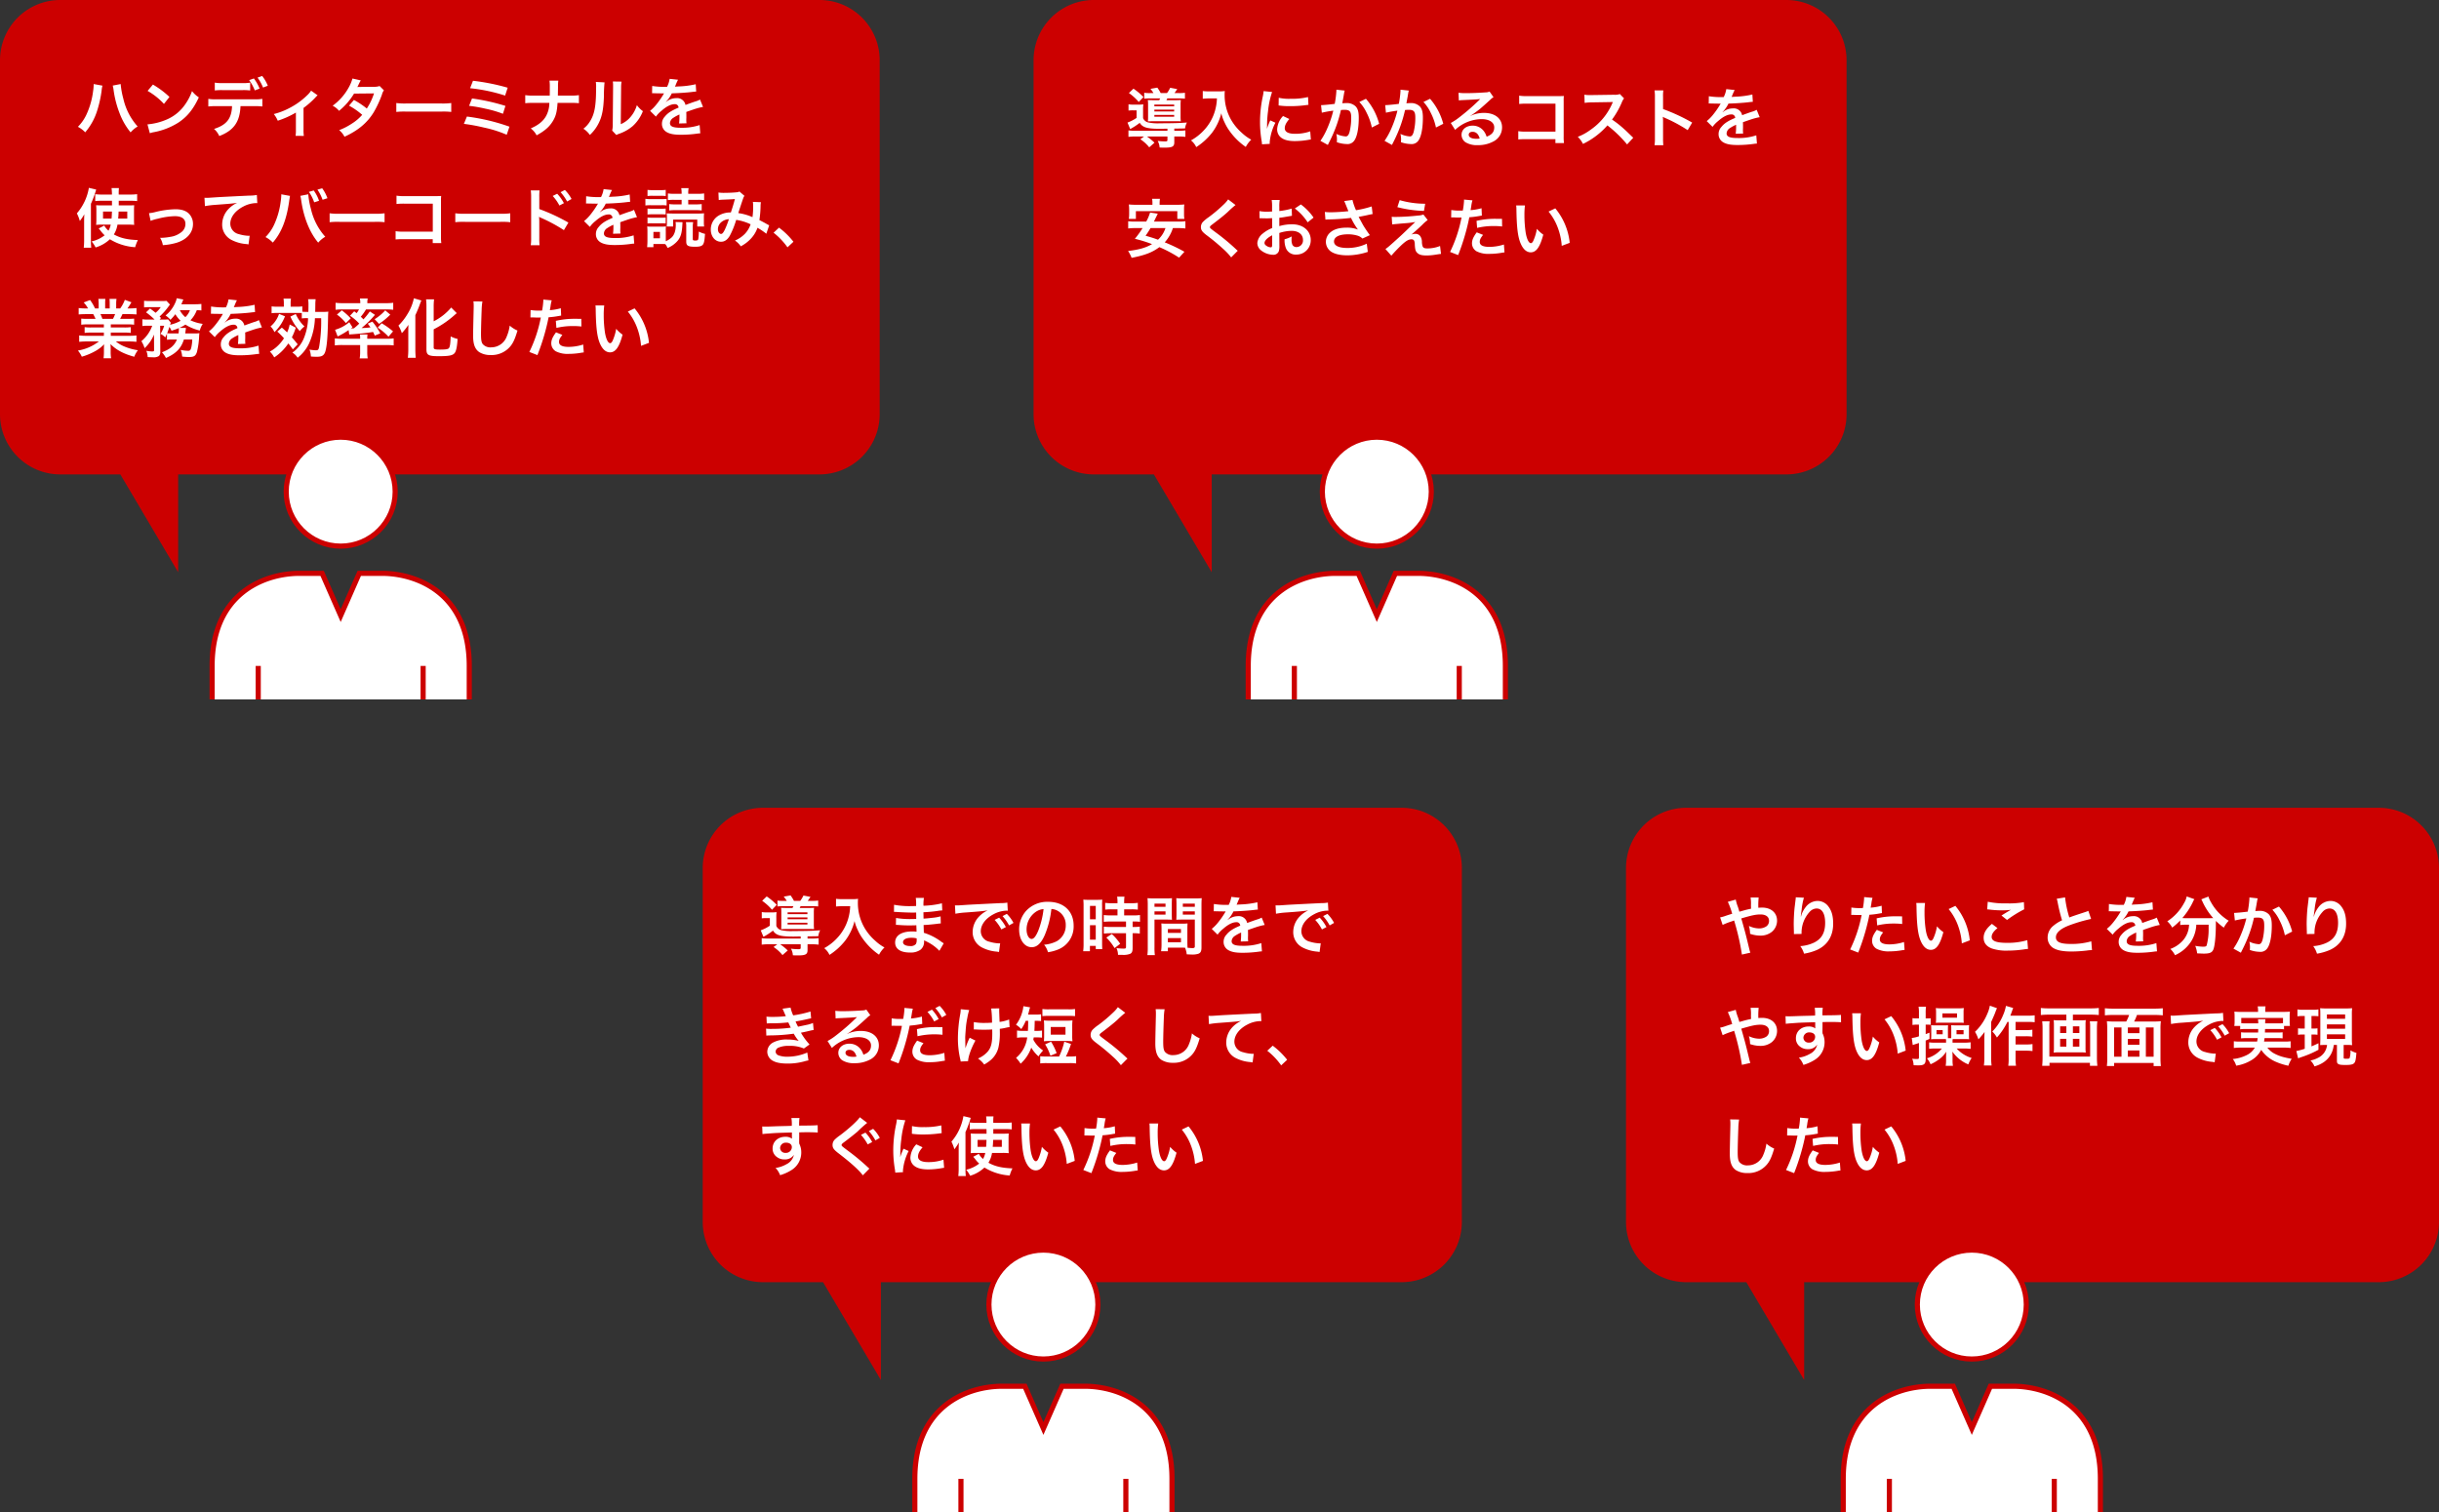 <svg xmlns="http://www.w3.org/2000/svg" xmlns:xlink="http://www.w3.org/1999/xlink" width="951" height="589.735" viewBox="0 0 951 589.735"><rect x="0" y="0" width="951" height="589.735" fill="#333333" stroke="none"/><defs><clipPath id="a"><rect width="123.089" height="113.236" transform="translate(246.699 1038.034)" fill="none"/></clipPath></defs><g transform="translate(3269.5 12451.499)"><path d="M3854.415,14700.5H3831a23.5,23.5,0,0,1-23.5-23.5v-138a23.5,23.5,0,0,1,23.5-23.5h296a23.5,23.5,0,0,1,23.5,23.5v138a23.5,23.5,0,0,1-23.5,23.5H3876.965v38.151Z" transform="translate(-7077 -26967)" fill="#c00"/><path d="M3854.415,14700.5H3831a23.5,23.5,0,0,1-23.5-23.5v-138a23.5,23.5,0,0,1,23.5-23.5h249a23.5,23.5,0,0,1,23.5,23.5v138a23.5,23.5,0,0,1-23.5,23.5H3876.965v38.151Z" transform="translate(-6803 -26652)" fill="#c00"/><path d="M3854.415,14700.5H3831a23.5,23.5,0,0,1-23.5-23.5v-138a23.5,23.5,0,0,1,23.5-23.5h270a23.5,23.5,0,0,1,23.5,23.5v138a23.5,23.5,0,0,1-23.5,23.5H3876.965v38.151Z" transform="translate(-6674 -26967)" fill="#c00"/><path d="M3854.415,14700.5H3831a23.5,23.5,0,0,1-23.5-23.5v-138a23.5,23.5,0,0,1,23.5-23.5h270a23.5,23.5,0,0,1,23.5,23.5v138a23.5,23.5,0,0,1-23.5,23.5H3876.965v38.151Z" transform="translate(-6443 -26652)" fill="#c00"/><path d="M7.025,3.275v.35A18.344,18.344,0,0,1,6.8,6.05a30.4,30.4,0,0,1-2.35,8.575A16.847,16.847,0,0,1,.875,19.95a10.959,10.959,0,0,1,2.85,2.15A23.869,23.869,0,0,0,8.15,14.375a44.727,44.727,0,0,0,1.975-8.55A10.582,10.582,0,0,1,10.45,3.9Zm7.425.6a12.459,12.459,0,0,1,.35,1.8,39.157,39.157,0,0,0,2.375,9.1,26.263,26.263,0,0,0,4.25,7.35,10.774,10.774,0,0,1,2.75-2.3A24.18,24.18,0,0,1,18.6,9.025a32.363,32.363,0,0,1-1.05-5.75ZM28.05,5.95a26.248,26.248,0,0,1,6.375,5.075L36.575,8.3a35.407,35.407,0,0,0-6.45-4.825Zm.875,16.5a8.85,8.85,0,0,1,1.65-.425,27,27,0,0,0,9.525-3.75c3.425-2.275,5.8-5.225,7.925-9.8a10.78,10.78,0,0,1-2.65-2.45,20.875,20.875,0,0,1-2.55,5A16.7,16.7,0,0,1,35.4,17.15,23.821,23.821,0,0,1,28,19ZM68.05,2.725a15.736,15.736,0,0,1-3.225.175h-7.35a16.036,16.036,0,0,1-3.225-.175v3.05a20.656,20.656,0,0,1,3.175-.125h7.45a20.442,20.442,0,0,1,3.175.125ZM69.625,11.9a21.962,21.962,0,0,1,3.175.125V9.05a16.341,16.341,0,0,1-3.225.175H54.95a16.341,16.341,0,0,1-3.225-.175v2.975A21.962,21.962,0,0,1,54.9,11.9h6.075c-.175,4.85-2.125,7.325-7.025,8.875A7.947,7.947,0,0,1,56,23.55c5.65-2.175,8-5.475,8.275-11.65Zm5.3-7.975a15.33,15.33,0,0,0-2.2-3.8l-1.8.65a18.159,18.159,0,0,1,2.15,3.875ZM67.65,1.75a18.431,18.431,0,0,1,2.2,4l1.875-.7A17.642,17.642,0,0,0,69.5,1.1ZM91.8,5.85a9.377,9.377,0,0,1-1.525,1.8,28.519,28.519,0,0,1-7.1,5.075,26.664,26.664,0,0,1-5.925,2.25,10.229,10.229,0,0,1,1.55,2.6A35.27,35.27,0,0,0,85.875,14.4v6.7a14.99,14.99,0,0,1-.125,2.375l3.225.025a14.767,14.767,0,0,1-.125-2.4V12.6A33.454,33.454,0,0,0,93.5,8.5a4.875,4.875,0,0,1,.85-.825Zm26.725-1.8a6.563,6.563,0,0,1-2.2.3c-6.1.05-6.1.05-6.5.1a12.457,12.457,0,0,0,.6-1.2,13.172,13.172,0,0,1,.75-1.4l-3.25-.725a15.241,15.241,0,0,1-1.45,3.475,21.492,21.492,0,0,1-6.275,7.125,7.936,7.936,0,0,1,2.5,2A25.864,25.864,0,0,0,108.55,7l7.775-.075a23.885,23.885,0,0,1-2.8,5.9,32.541,32.541,0,0,0-5.025-3.35L106.6,11.7a28.3,28.3,0,0,1,5.125,3.575,18.148,18.148,0,0,1-4.1,3.475,25.2,25.2,0,0,1-4.875,2.5,7.934,7.934,0,0,1,2.075,2.575c5.325-2.45,8.85-5.4,11.4-9.55a41.932,41.932,0,0,0,3.2-6.875,4.478,4.478,0,0,1,.775-1.675Zm6.5,10.1a27.445,27.445,0,0,1,4.075-.125h13.275a27.445,27.445,0,0,1,4.075.125V10.675a24.551,24.551,0,0,1-4.05.175H129.075a24.551,24.551,0,0,1-4.05-.175ZM153.8,4.9a65.949,65.949,0,0,1,13.65,2.875l1-3.075A83.334,83.334,0,0,0,154.925,2Zm-.4,6.875a54.979,54.979,0,0,1,6.325,1.1,42.972,42.972,0,0,1,6.875,2l.975-3.075A78.561,78.561,0,0,0,154.55,8.9ZM151.375,18.8a69.555,69.555,0,0,1,7.85,1.45,45.864,45.864,0,0,1,8.85,2.8l1.075-3.15a78.262,78.262,0,0,0-16.6-3.95Zm36.65-11.025c0-.275,0-.275.025-1.925l.025-1.5a15.772,15.772,0,0,1,.125-2.4h-3.45a15.735,15.735,0,0,1,.125,2.4V5.825c0,.45,0,.9-.025,1.95h-6.3A18.07,18.07,0,0,1,175.3,7.6v3.15a25.679,25.679,0,0,1,3.2-.125h6.2a10.808,10.808,0,0,1-1.225,5.025c-1.125,2.075-3.025,3.625-6.025,4.925a7.765,7.765,0,0,1,2.275,2.7c3.25-1.775,5-3.325,6.375-5.6,1.15-1.925,1.575-3.575,1.8-7.05h5.125a25.679,25.679,0,0,1,3.2.125V7.6a17.907,17.907,0,0,1-3.25.175Zm14.8-5.325a12.564,12.564,0,0,1,.1,2.275c0,7-.575,10.225-2.375,13.1a10.271,10.271,0,0,1-2.575,2.875,8.9,8.9,0,0,1,2.525,2.425,15.92,15.92,0,0,0,3.45-4.625c1.3-2.575,1.85-5.4,2.025-10.275a52.24,52.24,0,0,1,.25-5.6Zm6.625-.175a10.82,10.82,0,0,1,.1,1.65v.75l-.125,14.1a11.2,11.2,0,0,1-.225,2.65l1.6,1.7a10.878,10.878,0,0,1,1.075-.45,16.511,16.511,0,0,0,5.325-3,15.515,15.515,0,0,0,3.975-5.825,10.479,10.479,0,0,1-2.35-2.35,12.216,12.216,0,0,1-2.45,4.575,10.051,10.051,0,0,1-3.825,2.85L212.675,4.7a13.547,13.547,0,0,1,.175-2.375Zm15.3,4.6a2.762,2.762,0,0,1,.4-.025c.225,0,.225,0,.7.025.55,0,2.75.05,3.15.05,0,0,.325-.025.425-.025a1.223,1.223,0,0,0-.2.325,33.113,33.113,0,0,1-3,4.275,15.316,15.316,0,0,1-2.25,2.225l2.275,2.25a11.241,11.241,0,0,1,2.175-2.275c1.925-1.7,3.675-2.575,5.125-2.575a1.372,1.372,0,0,1,1.525,1.35C232.25,13.65,230.825,14.6,229.7,16a3.984,3.984,0,0,0-1.1,2.775A3.625,3.625,0,0,0,230.425,22c1.275.75,2.925,1.05,5.575,1.05a45.344,45.344,0,0,0,6.4-.45,7.366,7.366,0,0,1,1.15-.1l-.25-3.225a21.721,21.721,0,0,1-7.35,1.05c-3.025,0-4.225-.525-4.225-1.825a2.632,2.632,0,0,1,1.3-2.05,15.194,15.194,0,0,1,2.4-1.3v.6a19.791,19.791,0,0,1-.15,2.9l2.9-.075a10.264,10.264,0,0,1-.075-1.325c0-.175,0-.4.025-.825v-1c0-.35,0-.35-.025-1V14.15q3.225-1.125,3.75-1.275a22.068,22.068,0,0,1,2.775-.675L243.45,9.325a7.81,7.81,0,0,1-1.85.75q-.937.3-3.825,1.35a3.289,3.289,0,0,0-3.575-2.65A6.043,6.043,0,0,0,230.675,9.9c-.325.25-.325.25-.5.375l-.025-.05a12.937,12.937,0,0,0,2.3-3.325c2.525-.075,5.7-.275,7.525-.5,1.275-.15,1.275-.15,1.975-.2l-.175-2.85a33.773,33.773,0,0,1-6.55.85c-1.375.075-1.375.075-1.575.1.05-.1.1-.175.225-.45a19.1,19.1,0,0,1,1-2.25L231.6,1.25a9.9,9.9,0,0,1-1,3.1,30.21,30.21,0,0,1-5.8-.325ZM20.4,58.1a21.174,21.174,0,0,1,2.425.1c-.05-.6-.075-1.075-.075-2.275V52.7c0-.925.025-1.55.075-2.175-.7.05-1.225.075-2.35.075H16.8V48.8h4.675a18.509,18.509,0,0,1,2.5.125v-2.7a22.925,22.925,0,0,1-2.825.15H16.8a17.474,17.474,0,0,1,.075-2.525H14a19.663,19.663,0,0,1,.15,2.525H10.325a21.358,21.358,0,0,1-2.7-.15v2.7a16.979,16.979,0,0,1,2.4-.125H14.15l.025,1.8H10.3c-1.2,0-1.575-.025-2.325-.075a14.7,14.7,0,0,1,.1,2.1V56.1a17.65,17.65,0,0,1-.1,2.1A16.352,16.352,0,0,1,10,58.1h3.675a7.837,7.837,0,0,1-.875,2.35,7.082,7.082,0,0,1-1.65-2L8.975,59.6c.25.275.45.5.775.925A11.513,11.513,0,0,0,11.3,62.25a12.637,12.637,0,0,1-5.075,2.4A11.606,11.606,0,0,1,7.775,67a14.128,14.128,0,0,0,5.575-3.2,21.325,21.325,0,0,0,9.85,3.1,13.528,13.528,0,0,1,1.075-2.775c-4.175-.175-6.725-.75-9.375-2.2A10.118,10.118,0,0,0,16.3,58.1ZM14.15,53c-.05,1.4-.05,1.6-.15,2.725H10.675V53Zm5.975,0v2.725h-3.55c.1-.95.125-1.425.175-2.725ZM3.3,64.175A25,25,0,0,1,3.15,67.1H6.075a27.241,27.241,0,0,1-.125-2.9V49.975A39.923,39.923,0,0,0,8,44.425L5.15,43.75A20.272,20.272,0,0,1,.475,53.7a15.64,15.64,0,0,1,1.15,2.975,19.923,19.923,0,0,0,1.75-2.625c-.075,1.6-.075,2-.075,2.775Zm25.925-7.55a15.79,15.79,0,0,1,2.9-.85A28.015,28.015,0,0,1,38.7,54.8c2.65,0,4.1,1.05,4.1,3a4.016,4.016,0,0,1-1.775,3.375,8.817,8.817,0,0,1-4.175,1.7,22.031,22.031,0,0,1-3.55.375h-.375A7.9,7.9,0,0,1,34,66.1a24.578,24.578,0,0,0,5.425-.95C43.4,63.9,45.75,61.2,45.75,57.875a5.67,5.67,0,0,0-.925-3.225c-1.125-1.725-3.05-2.55-5.9-2.55A35.322,35.322,0,0,0,31.2,53.15a13.328,13.328,0,0,1-2.6.475ZM50.4,50.875a36.289,36.289,0,0,1,4.15-.5c5.425-.4,6.4-.475,8.425-.775A11.019,11.019,0,0,0,59.5,52.1,8.813,8.813,0,0,0,57.125,58,6.689,6.689,0,0,0,60.7,64.025a15.04,15.04,0,0,0,5.85,1.65,5.31,5.31,0,0,1,.85.15l.45-3.4c-.25.025-.475.025-.5.025a15.171,15.171,0,0,1-3.725-.65A4.2,4.2,0,0,1,60.3,57.725c0-2.525,1.875-5.025,5.05-6.675A11.181,11.181,0,0,1,70.3,49.7a3.871,3.871,0,0,1,.525.025l-.175-3.2a14.115,14.115,0,0,1-2.875.25c-6.925.325-11.075.55-12.475.625-3.675.25-3.675.25-4.125.25-.125,0-.4,0-.95-.025Zm29.775-4.6v.35a18.344,18.344,0,0,1-.225,2.425,30.4,30.4,0,0,1-2.35,8.575,16.847,16.847,0,0,1-3.575,5.325,10.816,10.816,0,0,1,2.85,2.15c3.35-3.85,5.3-8.775,6.35-15.95l.075-.6.125-.725.05-.425a2.882,2.882,0,0,1,.125-.5Zm7.425.6a10.5,10.5,0,0,1,.35,1.8c.975,6.725,3.3,12.475,6.625,16.45a10.29,10.29,0,0,1,2.75-2.3,24.215,24.215,0,0,1-5.575-10.8,30.973,30.973,0,0,1-1.05-5.75Zm3.35-1.55A16.4,16.4,0,0,1,93,49.4l1.9-.6a14.909,14.909,0,0,0-2.075-4.025ZM98.175,47.8a14.794,14.794,0,0,0-2.05-3.875l-1.85.525a17.171,17.171,0,0,1,2,3.95Zm.85,9.35a27.445,27.445,0,0,1,4.075-.125h13.275a27.445,27.445,0,0,1,4.075.125V53.675a24.551,24.551,0,0,1-4.05.175H103.075a24.551,24.551,0,0,1-4.05-.175Zm40.2,6.625V65.3h3.35a16.492,16.492,0,0,1-.125-2.575V49a15.167,15.167,0,0,1,.075-2.075c-.875.05-.875.05-2.175.05H128.325A16.8,16.8,0,0,1,125.1,46.8v3.25a24.465,24.465,0,0,1,3.2-.125h10.95v10.9H127.875a16.073,16.073,0,0,1-3.125-.175v3.225a27.946,27.946,0,0,1,3.075-.1Zm8.8-6.625a27.445,27.445,0,0,1,4.075-.125h13.275a27.445,27.445,0,0,1,4.075.125V53.675a24.551,24.551,0,0,1-4.05.175H152.075a24.551,24.551,0,0,1-4.05-.175Zm32.85,8.975a25.648,25.648,0,0,1-.1-2.775v-6.6a14.281,14.281,0,0,0-.1-1.7,8.076,8.076,0,0,0,.85.425,60.713,60.713,0,0,1,8.85,4.775l1.75-2.95a72.716,72.716,0,0,0-11.35-5.275v-4.65a20.717,20.717,0,0,1,.1-2.625H177.45a16.386,16.386,0,0,1,.15,2.55V63.325a18.232,18.232,0,0,1-.15,2.8ZM186,46.925a16.873,16.873,0,0,1,2.625,3.725l1.75-.925a16.2,16.2,0,0,0-2.625-3.675Zm7.35,1.175a14.458,14.458,0,0,0-2.6-3.525l-1.675.875a18.419,18.419,0,0,1,2.55,3.625ZM199,49.875a2.762,2.762,0,0,1,.4-.025c.225,0,.225,0,.7.025.55,0,2.75.05,3.15.05,0,0,.325-.025.425-.025a1.223,1.223,0,0,0-.2.325,33.113,33.113,0,0,1-3,4.275,15.315,15.315,0,0,1-2.25,2.225l2.275,2.25a11.241,11.241,0,0,1,2.175-2.275c1.925-1.7,3.675-2.575,5.125-2.575a1.372,1.372,0,0,1,1.525,1.35C206.5,56.65,205.075,57.6,203.95,59a3.984,3.984,0,0,0-1.1,2.775A3.625,3.625,0,0,0,204.675,65c1.275.75,2.925,1.05,5.575,1.05a45.343,45.343,0,0,0,6.4-.45,7.367,7.367,0,0,1,1.15-.1l-.25-3.225a21.721,21.721,0,0,1-7.35,1.05c-3.025,0-4.225-.525-4.225-1.825a2.632,2.632,0,0,1,1.3-2.05,15.194,15.194,0,0,1,2.4-1.3v.6a19.791,19.791,0,0,1-.15,2.9l2.9-.075a10.264,10.264,0,0,1-.075-1.325c0-.175,0-.4.025-.825v-1c0-.35,0-.35-.025-1V57.15q3.225-1.125,3.75-1.275a22.067,22.067,0,0,1,2.775-.675L217.7,52.325a7.81,7.81,0,0,1-1.85.75q-.937.3-3.825,1.35a3.289,3.289,0,0,0-3.575-2.65,6.043,6.043,0,0,0-3.525,1.125c-.325.25-.325.25-.5.375l-.025-.05a12.937,12.937,0,0,0,2.3-3.325c2.525-.075,5.7-.275,7.525-.5,1.275-.15,1.275-.15,1.975-.2l-.175-2.85a33.773,33.773,0,0,1-6.55.85c-1.375.075-1.375.075-1.575.1.05-.1.1-.175.225-.45a19.1,19.1,0,0,1,1-2.25l-3.275-.35a9.9,9.9,0,0,1-1,3.1,30.211,30.211,0,0,1-5.8-.325Zm34.9,7.2a5.628,5.628,0,0,1,.1,1.15c0,2.2-.575,3.925-1.65,4.9a8.75,8.75,0,0,1-2.25,1.45V60.6a9.862,9.862,0,0,1,.075-1.8,11.6,11.6,0,0,1-1.5.075h-4.15a9.177,9.177,0,0,1-1.675-.075,15.723,15.723,0,0,1,.1,1.925v3.75c0,.725-.05,1.625-.125,2.425h2.45V65.65H228.7a11.375,11.375,0,0,1,1.2.05,6.284,6.284,0,0,1,.9,1.5,10.184,10.184,0,0,0,4.025-2.925c1.125-1.425,1.55-2.925,1.725-5.95.025-.425.05-.75.075-1.175Zm-8.625,3.85h2.55v2.5h-2.55Zm11-12.5V50.2H233.8a15.778,15.778,0,0,1-2.375-.125v2.5a15.577,15.577,0,0,1,2.375-.125h7.925a15.379,15.379,0,0,1,2.375.125v-2.5a15.779,15.779,0,0,1-2.375.125H238.85V48.425h3.75a16.26,16.26,0,0,1,2.45.125V45.925a15.222,15.222,0,0,1-2.675.15H238.85v-.3a10.075,10.075,0,0,1,.15-1.9h-2.875a10.162,10.162,0,0,1,.15,1.875v.325H233.55a14.764,14.764,0,0,1-2.625-.15V48.55a16.26,16.26,0,0,1,2.45-.125Zm-13.3-1.475a14.872,14.872,0,0,1,2.025-.1h3.05a15.108,15.108,0,0,1,2.025.1v-2.4a14.64,14.64,0,0,1-2.025.1H225a14.186,14.186,0,0,1-2.025-.1Zm-.825,3.675a15.676,15.676,0,0,1,2-.1h4.375a11.3,11.3,0,0,1,1.9.1V48.05a13.364,13.364,0,0,1-2,.1H224.15a11.013,11.013,0,0,1-2-.125Zm.825,3.525a12.386,12.386,0,0,1,1.575-.075h3.95a12.487,12.487,0,0,1,1.55.075V51.825a11.425,11.425,0,0,1-1.55.075h-3.95a12.661,12.661,0,0,1-1.575-.075Zm0,3.5a12.66,12.66,0,0,1,1.575-.075h3.925a12.66,12.66,0,0,1,1.575.075V55.325a11.425,11.425,0,0,1-1.55.075h-3.95a12.661,12.661,0,0,1-1.575-.075Zm22.075,1.175a11.735,11.735,0,0,1-.1-1.775v-1.6a16.551,16.551,0,0,1,.075-1.775,20.557,20.557,0,0,1-2.45.1h-9.85c-1.25-.025-2-.05-2.275-.075a11.072,11.072,0,0,1,.1,1.8v1.475a14.5,14.5,0,0,1-.1,1.85h2.525V56.15h9.4v2.675Zm-7.1-1.7a8.774,8.774,0,0,1,.125,1.775v5.775c0,1.65.675,2.05,3.475,2.05,1.75,0,2.6-.25,3.05-.875.425-.6.6-1.525.8-4.15a9.523,9.523,0,0,1-2.425-.9,17.528,17.528,0,0,1-.2,2.9c-.1.45-.4.6-1.125.6-.85,0-1.025-.1-1.025-.6V58.9a8.869,8.869,0,0,1,.15-1.775Zm12.8-8.625a19.442,19.442,0,0,1,1.975-.15c2.45-.1,3.05-.125,4.325-.225-.625,2.3-.925,3.25-1.575,5.225a8.9,8.9,0,0,0-4.725,1.2,6.29,6.29,0,0,0-3.1,5.475c0,2.725,1.7,4.75,4,4.75,1.375,0,2.5-.775,3.425-2.375a33.3,33.3,0,0,0,2.475-6.15,19.091,19.091,0,0,1,5.625,1.725,10.176,10.176,0,0,1-2.225,3.7,11.756,11.756,0,0,1-3.875,2.625,9.087,9.087,0,0,1,2.275,2.25,14.486,14.486,0,0,0,3.775-2.825,11.806,11.806,0,0,0,2.725-4.4,25.528,25.528,0,0,1,3.45,2.325l1.125-3.3a8.828,8.828,0,0,1-1.15-.6c-.775-.45-1.875-1.025-2.675-1.425a41.647,41.647,0,0,0,.45-5.3,8.106,8.106,0,0,1,.15-1.675l-3.15-.125a7.5,7.5,0,0,1,.1,1.325,27.154,27.154,0,0,1-.25,4.625,20.373,20.373,0,0,0-5.525-1.575c.225-.775,1.75-5.375,1.875-5.675a3.731,3.731,0,0,1,.525-1.05l-1.975-1.7a1.9,1.9,0,0,1-1,.3c-.925.125-3.15.225-4.65.225a14.825,14.825,0,0,1-2.525-.125Zm3.95,7.475a32.608,32.608,0,0,1-1.625,4.175c-.575,1.125-.95,1.575-1.425,1.575-.675,0-1.225-.825-1.225-1.85a3.514,3.514,0,0,1,.95-2.4A4.946,4.946,0,0,1,254.7,55.975Zm17.425,5.275a26.907,26.907,0,0,1,5.425,5.7l2.325-2.175a29.221,29.221,0,0,0-5.625-5.5ZM11,97v1.2H6.05a17.752,17.752,0,0,1-2.55-.125v2.25a17.966,17.966,0,0,1,2.55-.125H11v1.25H4.375a23.207,23.207,0,0,1-3-.15v2.5a27.48,27.48,0,0,1,3.025-.15H9.05A17.972,17.972,0,0,1,.875,107.2,10.233,10.233,0,0,1,2.4,109.6a24.187,24.187,0,0,0,5.1-2.1,13.9,13.9,0,0,0,3.6-2.75,16.833,16.833,0,0,0-.075,1.7v1.2a18.659,18.659,0,0,1-.15,2.55h2.95a14.224,14.224,0,0,1-.175-2.525V106.45a17.112,17.112,0,0,0-.075-1.775c2.25,2.275,5.075,3.8,9.275,4.95a9.9,9.9,0,0,1,1.425-2.55,21.457,21.457,0,0,1-5.2-1.425,12.978,12.978,0,0,1-3.4-2H20.7a27.005,27.005,0,0,1,3,.15v-2.5a22.082,22.082,0,0,1-3.025.15H13.7V100.2h5.225a18.352,18.352,0,0,1,2.575.125v-2.25a18.135,18.135,0,0,1-2.575.125H13.7V97h6.525a18.352,18.352,0,0,1,2.575.125V94.75a22.991,22.991,0,0,1-2.575.1h-2.9c.35-.625.45-.85.925-1.85h2.5c1.225,0,2.2.05,2.975.125v-2.5a20.272,20.272,0,0,1-2.825.15h-.7c.55-.775.95-1.4,1.55-2.4l-2.575-.95a13.34,13.34,0,0,1-1.8,3.35H15.8V89a13.126,13.126,0,0,1,.125-1.95H13.2a17.806,17.806,0,0,1,.075,1.85v1.875H11.5V88.9a16.836,16.836,0,0,1,.075-1.85H8.85A13.9,13.9,0,0,1,8.975,89v1.775H7.55A17.675,17.675,0,0,0,5.625,87.5l-2.5.95a10.567,10.567,0,0,1,1.7,2.325h-.8a21.185,21.185,0,0,1-2.85-.15v2.5C1.975,93.05,2.925,93,4.15,93h2.7c.275.475.55,1.05.925,1.85H4.75a22.707,22.707,0,0,1-2.575-.1v2.375A18.57,18.57,0,0,1,4.75,97Zm-.575-2.15A15.957,15.957,0,0,0,9.675,93h5.7a14.58,14.58,0,0,1-.825,1.85ZM39.5,102.9c-1,2.375-2.65,3.775-5.85,4.975A10.181,10.181,0,0,1,35.2,110.1c3.95-1.725,5.925-3.775,7-7.2h3.275a18.037,18.037,0,0,1-.325,2.825c-.275,1.275-.525,1.575-1.325,1.575a15.817,15.817,0,0,1-2.875-.35,8.422,8.422,0,0,1,.575,2.6,24.334,24.334,0,0,0,2.65.175c1.95,0,2.6-.4,3.1-1.925a30.47,30.47,0,0,0,.875-6.275,8.979,8.979,0,0,1,.1-1.1,11.394,11.394,0,0,1-1.975.1h-3.55c.05-.45.1-.625.125-.975.025-.225.05-.275.05-.4q.037-.263.075-.45A1.538,1.538,0,0,1,43,98.375l-2.55-.025a13.641,13.641,0,0,0,2.325-1.275A18.8,18.8,0,0,0,48.4,99.4a9.125,9.125,0,0,1,1.15-2.6,16.613,16.613,0,0,1-4.8-1.4,11,11,0,0,0,2.475-3.925,12.534,12.534,0,0,1,1.8.1v-2.55a23.052,23.052,0,0,1-2.65.125H41.2c.2-.425.3-.65.425-.975A7.3,7.3,0,0,1,42,87.3l-2.6-.5a7.051,7.051,0,0,1-.625,1.9,12.8,12.8,0,0,1-3.725,4.825,8.263,8.263,0,0,1,1.9,1.7,21.033,21.033,0,0,0,1.925-2.2,11.311,11.311,0,0,0,2.05,2.575,15.89,15.89,0,0,1-4.1,1.55,4.572,4.572,0,0,1,.3-.775L36.05,95.05a16.321,16.321,0,0,1-1.825.075h-1.5l.55-.6c-.225-.275-.325-.35-.55-.6A24.517,24.517,0,0,0,36.225,90c.25-.35.45-.6.55-.725l-1.35-1.45A18.364,18.364,0,0,1,33.3,87.9H29.025a19.49,19.49,0,0,1-2.35-.1v2.575a18,18,0,0,1,2.15-.1h4.35a9.516,9.516,0,0,1-2.025,2.2c-.625-.55-.75-.625-2.15-1.675l-1.55,1.5a27.064,27.064,0,0,1,3.325,2.825h-2.5A13.656,13.656,0,0,1,26.025,95v2.65a11.9,11.9,0,0,1,2.1-.125H29.85a13.737,13.737,0,0,1-4.225,6.025,10.515,10.515,0,0,1,1.25,2.725,14.9,14.9,0,0,0,3.675-5.3l.025,5.975c.025.5-.125.6-.8.6a14.344,14.344,0,0,1-2.225-.25,7.064,7.064,0,0,1,.525,2.45c.75.05,1.525.075,2.075.075a3.682,3.682,0,0,0,2.325-.5A2.214,2.214,0,0,0,33,107.65l-.05-10.125h1.575A13.317,13.317,0,0,1,33.1,100.7a6.381,6.381,0,0,1,1.825,1.375c.325-.675.425-.85.675-1.475V103a13.2,13.2,0,0,1,1.975-.1Zm-1.775-2.375a17.67,17.67,0,0,1-2.05-.075c.35-.9.55-1.425.875-2.475a8.765,8.765,0,0,1,.825,1.5c1.375-.45,1.9-.625,2.85-1.025a.487.487,0,0,1,.025.2,17.246,17.246,0,0,1-.125,1.875Zm6.825-9.05a6.97,6.97,0,0,1-1.775,2.7,8.82,8.82,0,0,1-2.15-2.7Zm8.2,1.4a2.762,2.762,0,0,1,.4-.025c.225,0,.225,0,.7.025.55,0,2.75.05,3.15.05,0,0,.325-.025.425-.025a1.223,1.223,0,0,0-.2.325,33.111,33.111,0,0,1-3,4.275,15.315,15.315,0,0,1-2.25,2.225l2.275,2.25A11.241,11.241,0,0,1,56.425,99.7C58.35,98,60.1,97.125,61.55,97.125a1.372,1.372,0,0,1,1.525,1.35C60.25,99.65,58.825,100.6,57.7,102a3.984,3.984,0,0,0-1.1,2.775A3.625,3.625,0,0,0,58.425,108c1.275.75,2.925,1.05,5.575,1.05a45.344,45.344,0,0,0,6.4-.45,7.367,7.367,0,0,1,1.15-.1l-.25-3.225a21.721,21.721,0,0,1-7.35,1.05c-3.025,0-4.225-.525-4.225-1.825a2.632,2.632,0,0,1,1.3-2.05,15.194,15.194,0,0,1,2.4-1.3v.6a19.792,19.792,0,0,1-.15,2.9l2.9-.075a10.264,10.264,0,0,1-.075-1.325c0-.175,0-.4.025-.825v-1c0-.35,0-.35-.025-1v-.275q3.225-1.125,3.75-1.275a22.069,22.069,0,0,1,2.775-.675L71.45,95.325a7.81,7.81,0,0,1-1.85.75q-.937.3-3.825,1.35a3.289,3.289,0,0,0-3.575-2.65A6.043,6.043,0,0,0,58.675,95.9c-.325.25-.325.25-.5.375l-.025-.05a12.937,12.937,0,0,0,2.3-3.325c2.525-.075,5.7-.275,7.525-.5,1.275-.15,1.275-.15,1.975-.2l-.175-2.85a33.773,33.773,0,0,1-6.55.85c-1.375.075-1.375.075-1.575.1.05-.1.1-.175.225-.45a19.1,19.1,0,0,1,1-2.25L59.6,87.25a9.9,9.9,0,0,1-1,3.1,30.211,30.211,0,0,1-5.8-.325Zm37.875,1.7a22.358,22.358,0,0,1-1.75,8.075A12.589,12.589,0,0,1,84.5,108a6.53,6.53,0,0,1,2.05,2,15.481,15.481,0,0,0,4.375-5.4A26.1,26.1,0,0,0,93.3,94.575h2.425a59.627,59.627,0,0,1-.725,10.8c-.25,1.525-.425,1.725-1.425,1.725a17.608,17.608,0,0,1-2.4-.275,9.109,9.109,0,0,1,.55,2.7,23.659,23.659,0,0,0,2.4.1c1.975,0,2.8-.575,3.275-2.225.6-2.175.875-5.75,1-12.425.025-1.575.05-2.25.125-2.95a18.6,18.6,0,0,1-2.55.1H93.4c.025-.5.025-1.075.05-2.75a17.755,17.755,0,0,1,.125-2.2h-2.95a12.066,12.066,0,0,1,.15,2.275c0,.8,0,1.55-.05,2.675H90.25a16.432,16.432,0,0,1-1.875-.075V89.975A15.826,15.826,0,0,1,85.9,90.1H83.825V89.025a12.837,12.837,0,0,1,.125-2.075h-2.9a11.932,11.932,0,0,1,.125,2.075V90.1H78.85a16.26,16.26,0,0,1-2.45-.125V92.65a17.557,17.557,0,0,1,2.35-.125h7.425c.925,0,1.6.025,2,.05v2.1a13.069,13.069,0,0,1,2.05-.1Zm-12,5.225a28.614,28.614,0,0,1,2.6,2.625,16.073,16.073,0,0,1-3.075,3.525,13.645,13.645,0,0,1-2.425,1.65,9.17,9.17,0,0,1,1.7,2.275,19.693,19.693,0,0,0,5.5-5.45,29.073,29.073,0,0,1,1.75,2.325l1.9-1.975c-1.05-1.325-1.425-1.75-2.275-2.725a22.056,22.056,0,0,0,1.525-3.775l-2.375-1.25a12.527,12.527,0,0,1-1,3.1c-.8-.775-1.075-1.025-2.05-1.875Zm.675-6.9a10.08,10.08,0,0,1-1.275,2.6,10.281,10.281,0,0,1-2.05,2.3,6.413,6.413,0,0,1,1.525,2.225,17.078,17.078,0,0,0,4.125-6.175Zm4.425,1.05A20.423,20.423,0,0,0,87.4,99.625,8.924,8.924,0,0,1,89.225,97.8a14.808,14.808,0,0,1-3.4-4.85Zm23.25-.325a19.331,19.331,0,0,1,3.6,3.075c-.75.725-1.15,1.075-2.075,1.85-.175,0-.85.025-.9.025h-.275l.6-.475-1.25-1.95a14.486,14.486,0,0,1-5.525,2.95l1,2.6a28.329,28.329,0,0,0,4.275-2.475l.25,1.725c.225-.025.65-.075,1.225-.1,4.025-.325,5.6-.5,8.075-.9.2.425.325.675.65,1.425l2.15-.875a26.557,26.557,0,0,0-3.075-4.575l-1.825.775c.55.7.725.95,1.075,1.475a32.178,32.178,0,0,1-3.475.25,39.348,39.348,0,0,0,5.225-5.15l-2-1.325a27.115,27.115,0,0,1-2.5,3.1,13.2,13.2,0,0,0-1.025-1.025,20.079,20.079,0,0,0,2.025-2.85h8.025a19.639,19.639,0,0,1,2.6.125V88.575a23.039,23.039,0,0,1-2.975.15h-7.125V88.45a7.763,7.763,0,0,1,.15-1.55h-3.05a7.835,7.835,0,0,1,.15,1.575v.25H104.3a23.146,23.146,0,0,1-2.95-.15V91.3a19.468,19.468,0,0,1,2.575-.125h6.55a8.729,8.729,0,0,1-.925,1.45c-.375-.3-.5-.4-.95-.725Zm3.95,11.425v2.775a14.955,14.955,0,0,1-.175,2.425h3.125a14.343,14.343,0,0,1-.175-2.425V105.05h7.375a25.3,25.3,0,0,1,2.925.15v-2.75a18.793,18.793,0,0,1-2.575.15H113.7v-.2a8.007,8.007,0,0,1,.1-1.475h-2.975a7.67,7.67,0,0,1,.1,1.475v.2h-7.2a19.11,19.11,0,0,1-2.675-.15v2.75a22.7,22.7,0,0,1,2.925-.15Zm-9.05-11.875a17.026,17.026,0,0,1,3.5,3.325l1.875-1.85a25.148,25.148,0,0,0-3.475-3.125Zm18.825-1.65a18.416,18.416,0,0,1-4.125,3.45L118.3,96.8a28.456,28.456,0,0,0,4.375-3.6Zm-2.925,6.75a21.973,21.973,0,0,1,4.2,3.525l1.775-2.075a29.359,29.359,0,0,0-4.45-3.175Zm21.825.65a38.233,38.233,0,0,0,8.45-5.85c.25-.2.35-.3.55-.45l-2.175-2.2A21.68,21.68,0,0,1,139.6,95.8V90.225a23.205,23.205,0,0,1,.15-3h-3.125a23.474,23.474,0,0,1,.15,3V106.7c0,2.275.75,2.7,4.8,2.7s5.425-.275,6.2-1.225c.6-.75.95-2.4,1.15-5.5a12.238,12.238,0,0,1-2.7-.975c-.125,3.025-.275,4-.7,4.575-.325.4-1.225.55-3.475.55-2,0-2.45-.15-2.45-.825Zm-9.9,7.85a27.133,27.133,0,0,1-.175,3.25H132.6c-.1-1.05-.15-2.175-.15-3.2V93.4a46.459,46.459,0,0,0,1.8-4.35c.225-.6.325-.875.55-1.375l-2.925-.85a19.031,19.031,0,0,1-2.525,6.2,21.88,21.88,0,0,1-3.5,4.45,12.535,12.535,0,0,1,1.325,2.95,25.936,25.936,0,0,0,2.575-3.25c-.05,1.675-.05,1.925-.05,2.8Zm25.4-18.75a12.434,12.434,0,0,1,.1,1.7c0,.35,0,.875-.025,1.625-.15,6.275-.2,8.775-.2,10.075,0,3.35.725,5.275,2.45,6.425a8.151,8.151,0,0,0,4.375,1.1,9.462,9.462,0,0,0,7.5-3.175c1.225-1.375,1.975-3,2.975-6.375a10.8,10.8,0,0,1-3.025-1.925,16.76,16.76,0,0,1-1.15,4.2,6.432,6.432,0,0,1-6.05,4.275,3.959,3.959,0,0,1-3.35-1.3c-.5-.75-.65-1.65-.65-4.025,0-1.775.15-6.85.25-9.175a22.85,22.85,0,0,1,.3-3.375ZM177.325,94.3a3.733,3.733,0,0,1,.475-.025c.2,0,.55,0,1,.025.425.025.675.025.8.025h1.45a2.117,2.117,0,0,0,.325-.025,53.413,53.413,0,0,1-4.475,13.45l3.15,1.225a84.761,84.761,0,0,0,2.8-8.275c.65-2.275,1.275-4.925,1.55-6.475a34.081,34.081,0,0,0,4.1-.525c.6-.1.6-.1.8-.125l-.125-2.875a20.749,20.749,0,0,1-4.275.75c.1-.575.125-.725.25-1.425a14.205,14.205,0,0,1,.475-2.4l-3.3-.3a3.391,3.391,0,0,1,.025.45,30.343,30.343,0,0,1-.475,3.825c-.575.025-.85.025-1.15.025a19.89,19.89,0,0,1-3.35-.225Zm19.825.55c-1.575-.025-1.8-.025-2.475-.025a32.083,32.083,0,0,0-7.45.8l.225,2.75a26.98,26.98,0,0,1,6.6-.725,26.026,26.026,0,0,1,3.15.175Zm-9.85,5.25c-1.375,1.875-1.85,3-1.85,4.325a3.612,3.612,0,0,0,1.775,3.075,10.151,10.151,0,0,0,5.025,1,29.092,29.092,0,0,0,4.65-.4c.575-.1.775-.125,1.225-.175l-.225-3.075a19.133,19.133,0,0,1-5.675.925c-2.5,0-3.75-.65-3.75-1.925,0-.875.3-1.5,1.3-2.75Zm15.375-10.475a11.945,11.945,0,0,1,.1,1.6c.1,6.925.55,10.55,1.575,13.05,1,2.4,2.35,3.625,4.025,3.625,2.125,0,3.575-2.025,4.875-6.9a12.34,12.34,0,0,1-2.5-2.275,18.431,18.431,0,0,1-1.325,4.525c-.3.7-.65,1.075-1.025,1.075-.8,0-1.6-1.6-2.025-4.2a46.785,46.785,0,0,1-.475-6.7,29.063,29.063,0,0,1,.2-3.8ZM215.3,92a21.822,21.822,0,0,1,3.55,6.15,25.344,25.344,0,0,1,1.6,7.225l3.1-1.175a24.925,24.925,0,0,0-5.625-13.45Z" transform="translate(-3240 -12422)" fill="#fff"/><path d="M10.025,2.8A13.515,13.515,0,0,1,7.65,2.675v2.3a21.18,21.18,0,0,1,2.525-.1h3.7c-.175.325-.225.425-.375.7h-2c-1.125,0-1.975-.025-2.45-.075a12.452,12.452,0,0,1,.1,1.925v4.55a15.628,15.628,0,0,1-.075,1.85c.65-.025,1.225-.05,2.35-.05H20c.975,0,1.3,0,1.925.05a13.364,13.364,0,0,1-.1-2V7.45a14.144,14.144,0,0,1,.1-1.95c-.525.05-1.175.075-2.275.075H16.3c.175-.3.175-.35.35-.7h4.375a20.439,20.439,0,0,1,2.5.1v-2.3a15.221,15.221,0,0,1-2.5.125H19.45c.3-.425.55-.775,1.075-1.55L17.775.725A11.163,11.163,0,0,1,16.525,2.8h-2.45A14.763,14.763,0,0,0,12.75.675l-2.675.475A9.832,9.832,0,0,1,11.25,2.8ZM11.6,7.275h7.725v.7H11.6Zm0,1.975h7.725v.725H11.6Zm0,2.075h7.725v.7H11.6ZM16.7,17.5H4.475A21.744,21.744,0,0,1,1.5,17.35v2.525a23.642,23.642,0,0,1,3.025-.15h3.05L6.125,20.8A14.873,14.873,0,0,1,9.6,23.95l2.05-1.8A21.647,21.647,0,0,0,8.7,19.725h8v1.35c0,.475-.175.575-1,.575a24.481,24.481,0,0,1-2.8-.2,6.039,6.039,0,0,1,.75,2.575c.95.05,1.35.05,1.9.05,3.075,0,3.825-.4,3.825-2.1v-2.25h1.3a23.109,23.109,0,0,1,3.025.15V17.35a22,22,0,0,1-2.975.15h-1.35v-.85c3.45-.05,3.45-.05,4.2-.075a6.306,6.306,0,0,1,.725-2.3c-2.275.2-5.45.3-10.525.3a18.023,18.023,0,0,1-4.675-.35,2.913,2.913,0,0,1-1.9-1.65V9.55A16.538,16.538,0,0,1,7.3,7.2a13.6,13.6,0,0,1-1.9.1H3.525a11.181,11.181,0,0,1-2-.125v2.45a11.741,11.741,0,0,1,1.7-.1h1.45v2.95A16.569,16.569,0,0,1,1.125,14.3l1.05,2.525A24.737,24.737,0,0,0,5.9,14.4c1.15,1.825,2.875,2.325,7.925,2.325.475,0,.475,0,2.875-.05ZM1.675,2.775a20.716,20.716,0,0,1,3.85,3.5L7.35,4.35a23.541,23.541,0,0,0-3.9-3.275ZM36,4.875a19.756,19.756,0,0,1-.825,5.05,18.508,18.508,0,0,1-4.275,7.4,19.749,19.749,0,0,1-5.025,3.925,7.012,7.012,0,0,1,2.05,2.625,24.974,24.974,0,0,0,6.2-5.65,20.971,20.971,0,0,0,3.575-7.55,16.159,16.159,0,0,0,1.275,3.55,19.039,19.039,0,0,0,2.2,3.7A25.192,25.192,0,0,0,47.25,23.8a10.61,10.61,0,0,1,2.125-2.825,17.891,17.891,0,0,1-3.7-2.7,20.225,20.225,0,0,1-4-4.8A19.356,19.356,0,0,1,39,3.575,11.8,11.8,0,0,1,39.075,2a13.623,13.623,0,0,1-2.275.125H32.825A15.222,15.222,0,0,1,30.475,2V5c.975-.075,1.725-.125,2.4-.125ZM72.475,19.35c-.35-.2-.475-.3-.9-.575a22.361,22.361,0,0,0-6.85-3.525c-.025-.6-.025-.6-.1-3.025.975-.05,1.35-.075,1.7-.1,1.875-.175,3-.3,3.375-.35.575-.075,1.2-.15,1.625-.175L71.25,8.85a18.5,18.5,0,0,1-3.1.55c-2.3.25-2.3.25-3.55.325-.025-1.55-.025-1.85-.05-2.475,2.2-.125,3.175-.2,5.375-.5A15.637,15.637,0,0,1,71.9,6.525L71.775,3.75a33.823,33.823,0,0,1-7.2.95,15.5,15.5,0,0,1,.175-3.05H61.575A17.838,17.838,0,0,1,61.7,4.8c-.625.025-1.475.05-1.875.05A32.873,32.873,0,0,1,53.1,4.325L53.075,7.1h.4c.075,0,.275,0,.55.025,1.675.125,4.9.25,6.125.25.375,0,.775,0,1.575-.025.025,1.425.025,2.275.025,2.5-.7.025-1.55.05-2.05.05a32.237,32.237,0,0,1-5.825-.425l-.05,2.7c.375,0,.625,0,.95.025,2.075.15,3,.175,4.525.175.525,0,1.3-.025,2.5-.05.025,1,.025,1,.05,1.35v.55a4.817,4.817,0,0,1,.025.6,13.062,13.062,0,0,0-1.675-.1c-4.2,0-6.675,1.6-6.675,4.325,0,2.475,2.1,3.9,5.75,3.9A6.656,6.656,0,0,0,63.4,21.875,3.9,3.9,0,0,0,64.8,18.5v-.275a11.124,11.124,0,0,1,1.35.625,16.869,16.869,0,0,1,4.625,3.425Zm-10.55-1.925v.6a3.169,3.169,0,0,1-.3,1.6,2.6,2.6,0,0,1-2.175.8c-1.775,0-2.85-.575-2.85-1.5,0-1.075,1.225-1.725,3.25-1.725A8.774,8.774,0,0,1,61.925,17.425Zm15.1-9.6a31.376,31.376,0,0,1,4.15-.5c4.85-.35,6.4-.5,8.425-.8A11.055,11.055,0,0,0,86.125,9.05a8.705,8.705,0,0,0-2.375,5.875,6.689,6.689,0,0,0,3.575,6.025,15.04,15.04,0,0,0,5.85,1.65c.475.075.525.075.85.15l.45-3.4c-.25.025-.475.025-.5.025a15.171,15.171,0,0,1-3.725-.65,4.2,4.2,0,0,1-3.325-4.075c0-2.525,1.875-5.025,5.05-6.675a11.181,11.181,0,0,1,4.95-1.35,3.871,3.871,0,0,1,.525.025l-.175-3.175a13.469,13.469,0,0,1-2.575.2c-6.675.325-10.95.55-12.775.65-3.675.25-3.675.25-4.125.25-.125,0-.4,0-.95-.025Zm15.3,2.4A16.873,16.873,0,0,1,94.95,13.95l1.75-.925A16.2,16.2,0,0,0,94.075,9.35Zm7.35,1.175a14.458,14.458,0,0,0-2.6-3.525L95.4,8.75a18.42,18.42,0,0,1,2.55,3.625ZM114.45,5.975a5.464,5.464,0,0,1,2.525.75,6.194,6.194,0,0,1,3.075,5.55,7,7,0,0,1-3.475,6.25A13.286,13.286,0,0,1,111.6,19.9a7.975,7.975,0,0,1,1.525,2.925,16.345,16.345,0,0,0,3.925-1.05,9.631,9.631,0,0,0,6.075-9.325c0-5.625-3.9-9.275-9.9-9.275a11.222,11.222,0,0,0-8.6,3.5,10.739,10.739,0,0,0-2.75,7.275c0,4.025,2.05,6.925,4.9,6.925,2.05,0,3.65-1.475,5.075-4.7A36.167,36.167,0,0,0,114.45,5.975ZM111.4,6a32.948,32.948,0,0,1-2.075,8.45c-.9,2.15-1.75,3.2-2.575,3.2-1.1,0-1.975-1.625-1.975-3.675a8.37,8.37,0,0,1,3.4-6.75A6.364,6.364,0,0,1,111.4,6Zm28.825.1V8.475H137.65a19.23,19.23,0,0,1-2.775-.15v2.65c.775-.075,1.7-.125,2.75-.125h5.925v2.125h-5.925a18.552,18.552,0,0,1-2.725-.125v2.725a22.39,22.39,0,0,1,2.675-.15h5.975V20.75c0,.55-.15.675-.925.675a22.272,22.272,0,0,1-2.8-.2,6.444,6.444,0,0,1,.6,2.625c1.725.025,1.725.025,1.95.025a7.007,7.007,0,0,0,2.75-.4c.75-.35,1-.95,1-2.4v-5.65h.325a13.593,13.593,0,0,1,2.475.15V12.85a15.248,15.248,0,0,1-2.475.125h-.325V10.85h.425a16.26,16.26,0,0,1,2.45.125V8.325a18.451,18.451,0,0,1-2.725.15h-3.45V6.1h2.75a18.136,18.136,0,0,1,2.575.125V3.575a18.431,18.431,0,0,1-2.6.15h-2.725V3.05a13.292,13.292,0,0,1,.125-1.875h-2.875a11.173,11.173,0,0,1,.15,1.875v.675h-2.2a18.187,18.187,0,0,1-2.6-.15v2.65A21.171,21.171,0,0,1,138.1,6.1ZM127,19.475a22.775,22.775,0,0,1-.15,2.975h2.625v-2.1h2.275V21.6h2.55c-.05-.625-.075-1.175-.075-2.5V4.8a18.758,18.758,0,0,1,.075-2.475c-.6.05-1.05.075-2.175.075H129.1a21.659,21.659,0,0,1-2.2-.075A23.438,23.438,0,0,1,127,4.85Zm2.5-14.7h2.25V10H129.5Zm0,7.525h2.25v5.625H129.5Zm11.775,7.25A19.185,19.185,0,0,0,138,15.725l-2.125,1.4a19.1,19.1,0,0,1,3.2,4.1Zm26.2-5.7c0-.975.025-1.6.075-2.25a20.106,20.106,0,0,1-2.325.1H159.65a20.384,20.384,0,0,1-2.325-.1c.05.675.075,1.375.075,2.25v6.1a17.236,17.236,0,0,1-.175,2.5h2.65v-1.4h5.3c.2,0,.675,0,1.4.025a9.5,9.5,0,0,1,.65,2.575c1.275.075,1.375.075,1.725.075a7.615,7.615,0,0,0,2.825-.3c.9-.375,1.2-1.025,1.2-2.525V4.525c0-1.25.025-1.875.1-2.775a22.426,22.426,0,0,1-2.575.1h-4.8a21.391,21.391,0,0,1-2.55-.1c.05.775.075,1.475.075,2.325V7.9c0,1.075-.025,1.55-.075,2.275.625-.05,1.425-.075,2.3-.075h4.925V20.55c0,.5-.225.675-.925.675-.45,0-1.35-.075-1.9-.125-.05-.65-.075-1.225-.075-2.175ZM165.7,3.875h4.675v1.25H165.7Zm0,3.025h4.675V8.175H165.7Zm-5.825,6.9h5.1v1.5h-5.1Zm0,3.525h5.1V18.95h-5.1ZM154.65,10.1h4.525c.875,0,1.65.025,2.3.075-.05-.55-.075-1.125-.075-2.275V4.075c0-.975.025-1.525.075-2.325a21.123,21.123,0,0,1-2.55.1H154.5a22.706,22.706,0,0,1-2.575-.1,27.718,27.718,0,0,1,.1,2.8V20.875a22.349,22.349,0,0,1-.15,3.1H154.8a21.683,21.683,0,0,1-.15-3.075Zm0-6.225h4.3v1.25h-4.3Zm0,3.025h4.3V8.175h-4.3Zm23.1-.025a2.762,2.762,0,0,1,.4-.025c.225,0,.225,0,.7.025.55,0,2.75.05,3.15.05,0,0,.325-.025.425-.025a1.223,1.223,0,0,0-.2.325,33.113,33.113,0,0,1-3,4.275,15.316,15.316,0,0,1-2.25,2.225l2.275,2.25a11.241,11.241,0,0,1,2.175-2.275c1.925-1.7,3.675-2.575,5.125-2.575a1.372,1.372,0,0,1,1.525,1.35C185.25,13.65,183.825,14.6,182.7,16a3.984,3.984,0,0,0-1.1,2.775A3.625,3.625,0,0,0,183.425,22c1.275.75,2.925,1.05,5.575,1.05a45.344,45.344,0,0,0,6.4-.45,7.366,7.366,0,0,1,1.15-.1l-.25-3.225a21.721,21.721,0,0,1-7.35,1.05c-3.025,0-4.225-.525-4.225-1.825a2.632,2.632,0,0,1,1.3-2.05,15.194,15.194,0,0,1,2.4-1.3v.6a19.791,19.791,0,0,1-.15,2.9l2.9-.075a10.264,10.264,0,0,1-.075-1.325c0-.175,0-.4.025-.825v-1c0-.35,0-.35-.025-1V14.15q3.225-1.125,3.75-1.275a22.068,22.068,0,0,1,2.775-.675L196.45,9.325a7.81,7.81,0,0,1-1.85.75q-.937.3-3.825,1.35a3.289,3.289,0,0,0-3.575-2.65A6.043,6.043,0,0,0,183.675,9.9c-.325.25-.325.25-.5.375l-.025-.05a12.937,12.937,0,0,0,2.3-3.325c2.525-.075,5.7-.275,7.525-.5,1.275-.15,1.275-.15,1.975-.2l-.175-2.85a33.773,33.773,0,0,1-6.55.85c-1.375.075-1.375.075-1.575.1.05-.1.1-.175.225-.45a19.1,19.1,0,0,1,1-2.25L184.6,1.25a9.9,9.9,0,0,1-1,3.1,30.21,30.21,0,0,1-5.8-.325Zm24.275.95a31.376,31.376,0,0,1,4.15-.5c4.85-.35,6.4-.5,8.425-.8a11.055,11.055,0,0,0-3.475,2.525,8.705,8.705,0,0,0-2.375,5.875,6.689,6.689,0,0,0,3.575,6.025,15.04,15.04,0,0,0,5.85,1.65c.475.075.525.075.85.15l.45-3.4c-.25.025-.475.025-.5.025a15.171,15.171,0,0,1-3.725-.65,4.2,4.2,0,0,1-3.325-4.075c0-2.525,1.875-5.025,5.05-6.675a11.18,11.18,0,0,1,4.95-1.35,3.871,3.871,0,0,1,.525.025l-.175-3.175a13.469,13.469,0,0,1-2.575.2c-6.675.325-10.95.55-12.775.65-3.675.25-3.675.25-4.125.25-.125,0-.4,0-.95-.025Zm15.3,2.4a16.873,16.873,0,0,1,2.625,3.725l1.75-.925a16.2,16.2,0,0,0-2.625-3.675Zm7.35,1.175a14.458,14.458,0,0,0-2.6-3.525L220.4,8.75a18.419,18.419,0,0,1,2.55,3.625ZM3.475,50.6c.525-.025.65-.05,1.7-.05a60.272,60.272,0,0,0,6.7-.35c.2.45.275.6.525,1.125.2.475.3.625.45.925a49.184,49.184,0,0,1-7.075.475,14.817,14.817,0,0,1-2.575-.1l.1,2.725c.425-.05.6-.05,1.025-.075A71.766,71.766,0,0,0,14,54.6a15.052,15.052,0,0,0,1.925,2.8,17.228,17.228,0,0,0-4.325-.525,11.144,11.144,0,0,0-5.825,1.25,4.175,4.175,0,0,0-2.1,3.475A4.027,4.027,0,0,0,5.6,65.025c1.4.85,3.225,1.225,6.1,1.225a24.07,24.07,0,0,0,6.4-.85,12.363,12.363,0,0,1,1.625-.375l-.45-3.075a19.417,19.417,0,0,1-7.7,1.625A9.745,9.745,0,0,1,8,63.025a1.648,1.648,0,0,1-1.075-1.45A1.8,1.8,0,0,1,8,60.05a9.644,9.644,0,0,1,4.2-.7,13.444,13.444,0,0,1,5.75,1.025l2.2-1.575a25,25,0,0,1-3.35-4.575c.3-.075.3-.075.925-.2.6-.125,1.425-.3,2.45-.55.575-.15,1.1-.25,1.575-.325l-.25-2.725a12.626,12.626,0,0,1-2.375.725c-.15.025-1.3.275-3.45.725a22.512,22.512,0,0,1-.975-2.05c.775-.1,3.55-.65,5.225-1.05.6-.125.6-.125.85-.175l-.25-2.65a42,42,0,0,1-6.75,1.5,14.655,14.655,0,0,1-1.025-3.025l-3.125.425c.025.05.375.825,1,2.275.2.45.2.45.275.65a44.431,44.431,0,0,1-5.15.275,20.973,20.973,0,0,1-2.4-.1ZM34.85,54.625a9.811,9.811,0,0,0,1.025-.65c.5-.325,2.3-1.675,2.75-2.05.85-.725,2.675-2.35,3.925-3.5a5.359,5.359,0,0,1,1.3-1.025L42.3,45.2a3.684,3.684,0,0,1-1.55.325c-2.425.175-5.475.3-7.6.3a22.61,22.61,0,0,1-2.95-.15l.125,3a8.433,8.433,0,0,1,1.2-.125c4.525-.2,6.125-.3,7.075-.425l.025.025-.45.45A83.475,83.475,0,0,1,30.7,55.1a22.484,22.484,0,0,1-3.525,2.35l1.7,2.7a15.4,15.4,0,0,1,10.3-4.2c3.025,0,4.95,1.275,4.95,3.225,0,1.775-.9,2.85-2.975,3.625A6.723,6.723,0,0,0,40,60.55a5.381,5.381,0,0,0-4.325-2.05c-2.5,0-4.3,1.5-4.3,3.575a3.568,3.568,0,0,0,1.5,2.875,8.458,8.458,0,0,0,4.85,1.15,12.369,12.369,0,0,0,6.05-1.425,6.109,6.109,0,0,0,3.4-5.525c0-3.425-2.75-5.625-7.025-5.625a12.2,12.2,0,0,0-5.25,1.15Zm3.6,8.9a6.767,6.767,0,0,1-1.3.1c-1.85,0-2.975-.575-2.975-1.575,0-.7.575-1.15,1.475-1.15C37.05,60.9,38,61.8,38.45,63.525Zm13.675-12A3.733,3.733,0,0,1,52.6,51.5c.2,0,.65,0,1,.025h1.775l.55.025h.25A53.91,53.91,0,0,1,51.7,64.95l3.15,1.225A83.145,83.145,0,0,0,59.2,51.45a33.98,33.98,0,0,0,4.1-.525l.575-.1A1.1,1.1,0,0,0,64.1,50.8l-.125-2.875a22.792,22.792,0,0,1-4.275.75c.075-.45.125-.65.15-.775.075-.45.125-.8.175-1.1a16.941,16.941,0,0,1,.4-1.95l-3.3-.3a3.392,3.392,0,0,1,.025.45,30.344,30.344,0,0,1-.475,3.825c-.575.025-.85.025-1.15.025a19.891,19.891,0,0,1-3.35-.225Zm14-5.425a16.873,16.873,0,0,1,2.625,3.725L70.5,48.9a16.2,16.2,0,0,0-2.625-3.675Zm5.825,5.95c-1.15-.025-1.725-.025-2.475-.025a31.952,31.952,0,0,0-7.45.8L62.25,55.6A29.094,29.094,0,0,1,72,55.025ZM62.1,57.3c-1.375,1.9-1.85,3.025-1.85,4.35a3.612,3.612,0,0,0,1.775,3.075,10.151,10.151,0,0,0,5.025,1A26.791,26.791,0,0,0,71.7,65.3c.65-.1.775-.125,1.225-.175l-.225-3.05A19.133,19.133,0,0,1,67.025,63c-2.5,0-3.75-.65-3.75-1.925,0-.9.3-1.5,1.3-2.775ZM73.475,47.275a14.458,14.458,0,0,0-2.6-3.525l-1.675.875a18.419,18.419,0,0,1,2.55,3.625ZM84.2,52.95h.375c.3,0,.4,0,1.125.05.65.025,1.575.05,2.275.05,1.25,0,2.55-.025,3.4-.1.025.825.025,1.05.025,1.575,0,3.7-.45,5.45-1.75,7.025a10.3,10.3,0,0,1-3.825,2.725,9.848,9.848,0,0,1,2.425,2.35,16.26,16.26,0,0,0,2.725-1.9,9.369,9.369,0,0,0,2.85-4.85A24.8,24.8,0,0,0,94.35,53.9c0-.45,0-.675-.025-1.2a17.66,17.66,0,0,0,2.425-.425,12.179,12.179,0,0,1,1.4-.25l-.175-2.975A13.754,13.754,0,0,1,94.25,50c-.05-1.6-.1-2.55-.1-2.825-.05-1.125-.05-1.35-.05-1.6a5.45,5.45,0,0,1,.05-.85l-3.175.05A38.6,38.6,0,0,1,91.3,50.3c-1.3.075-1.7.1-2.65.1a22.273,22.273,0,0,1-4.45-.325Zm-1.6,3.225A25.8,25.8,0,0,0,80.95,60.3c0-.4-.025-.55-.05-.95V58.9c-.025-1.225-.025-1.65-.025-1.925-.025-.4-.025-.7-.025-.775,0-.475.05-1.2.175-2.85a33.677,33.677,0,0,1,.65-4.925,24.15,24.15,0,0,1,.725-3.05l-3.3-.325a11,11,0,0,1-.175,1.85A53.733,53.733,0,0,0,78,56.375a35.973,35.973,0,0,0,.9,8.125,4.074,4.074,0,0,1,.175.95l2.9-.15c.05-1.8,1.2-5,2.85-8.025Zm22.8-6.6c0,1.8-.05,3.1-.1,3.925h-1.8a12.823,12.823,0,0,1-2.45-.15V56.2a13.161,13.161,0,0,1,2.425-.15h1.55a12.362,12.362,0,0,1-4.35,7.975A13.314,13.314,0,0,1,102.45,66.3a15.091,15.091,0,0,0,4.15-6.275,14.082,14.082,0,0,0,2.825,3.425,13.537,13.537,0,0,1,1.8-2.3,11.554,11.554,0,0,1-3.825-4.225c.075-.4.1-.525.15-.875h1.075a17.908,17.908,0,0,1,2.175.1V53.375a12.425,12.425,0,0,1-2.1.125h-.875c.05-.875.1-2.2.125-3.925h.225a19.539,19.539,0,0,1,2.25.1v-2.65a12.964,12.964,0,0,1-2.225.125h-2.85c.15-.475.225-.75.325-1.175a14.617,14.617,0,0,1,.475-1.65l-2.625-.45a10.289,10.289,0,0,1-.35,1.95A14.356,14.356,0,0,1,100.65,51.1a9.6,9.6,0,0,1,2.05,1.7,15.56,15.56,0,0,0,1.75-3.225ZM112.625,63.5a17.8,17.8,0,0,1-2.525-.125V66.2a17.584,17.584,0,0,1,2.525-.125h8.95a17.584,17.584,0,0,1,2.525.125V63.375a17.8,17.8,0,0,1-2.525.125H120.1a31.16,31.16,0,0,0,2-4.9l-2.625-.875A26.729,26.729,0,0,1,117.45,63.5ZM110.95,47.75a24.038,24.038,0,0,1,2.525-.1h7.675a24.038,24.038,0,0,1,2.525.1V44.975a16.958,16.958,0,0,1-2.525.125h-7.675a16.958,16.958,0,0,1-2.525-.125Zm11.625,4a20.1,20.1,0,0,1,.1-2.325,22.564,22.564,0,0,1-2.525.1h-6.1a22,22,0,0,1-2.525-.1,20.955,20.955,0,0,1,.1,2.325v3.525a20.29,20.29,0,0,1-.1,2.275,21.631,21.631,0,0,1,2.375-.1h6.4a21.925,21.925,0,0,1,2.375.1,15.162,15.162,0,0,1-.1-2.275Zm-8.375.225h5.75v3H114.2Zm2.3,10.2a22.763,22.763,0,0,0-2.175-4.45L112,58.75a18.676,18.676,0,0,1,2.075,4.45ZM140.375,44.25a12.393,12.393,0,0,1-1.825,2.075,56.033,56.033,0,0,1-5.775,4.875,15.331,15.331,0,0,0-2.2,1.8,2.921,2.921,0,0,0-.825,2.025c0,1.15.45,1.825,2.1,3.1a79.3,79.3,0,0,1,6.45,5.325,24.15,24.15,0,0,1,3.25,3.425l2.575-2.6a6.234,6.234,0,0,1-.725-.625,84.031,84.031,0,0,0-7.875-6.525c-2.2-1.65-2.25-1.7-2.25-2.075,0-.275.175-.475.95-1.05,2.925-2.225,4.675-3.625,5.95-4.8a38.137,38.137,0,0,1,3.075-2.75Zm14.725.775a12.434,12.434,0,0,1,.1,1.7c0,.35,0,.875-.025,1.625-.15,6.275-.2,8.775-.2,10.075,0,3.35.725,5.275,2.45,6.425a8.151,8.151,0,0,0,4.375,1.1,9.462,9.462,0,0,0,7.5-3.175c1.225-1.375,1.975-3,2.975-6.375a10.8,10.8,0,0,1-3.025-1.925,16.76,16.76,0,0,1-1.15,4.2,6.432,6.432,0,0,1-6.05,4.275,3.959,3.959,0,0,1-3.35-1.3c-.5-.75-.65-1.65-.65-4.025,0-1.775.15-6.85.25-9.175a22.85,22.85,0,0,1,.3-3.375Zm20.8,5.85a36.29,36.29,0,0,1,4.15-.5c5.425-.4,6.4-.475,8.425-.775A11.019,11.019,0,0,0,185,52.1a8.813,8.813,0,0,0-2.375,5.9,6.689,6.689,0,0,0,3.575,6.025,15.04,15.04,0,0,0,5.85,1.65,5.31,5.31,0,0,1,.85.15l.45-3.4c-.25.025-.475.025-.5.025a15.171,15.171,0,0,1-3.725-.65,4.2,4.2,0,0,1-3.325-4.075c0-2.525,1.875-5.025,5.05-6.675a11.181,11.181,0,0,1,4.95-1.35,3.871,3.871,0,0,1,.525.025l-.175-3.2a14.115,14.115,0,0,1-2.875.25c-6.925.325-11.075.55-12.475.625-3.675.25-3.675.25-4.125.25-.125,0-.4,0-.95-.025ZM198.625,61.25a26.907,26.907,0,0,1,5.425,5.7l2.325-2.175a29.221,29.221,0,0,0-5.625-5.5ZM16.125,94.7V93.075c1.975-.05,2.425-.05,3.025-.05,2.075,0,3.275.05,4.2.125l-.025-2.875c-.925.1-2.875.15-7.225.175a19.655,19.655,0,0,1,.125-2.975l-3.15.025a13.564,13.564,0,0,1,.15,3.025c-1.3.05-1.3.05-2.125.075-2.05.05-2.3.05-3.925.1-3.225.125-3.625.125-4.25.125a10.888,10.888,0,0,1-1.225-.05l.1,2.975c.675-.1.675-.1,4.45-.375,1.1-.075,3.45-.15,7.025-.25,0,.675,0,2.075.025,2.125a1.03,1.03,0,0,0,.025.3,4.178,4.178,0,0,0-2.6-.75c-2.9,0-4.975,1.9-4.975,4.55a3.906,3.906,0,0,0,1.725,3.375,4.607,4.607,0,0,0,2.9.9,4.118,4.118,0,0,0,3.675-1.775,5.262,5.262,0,0,1-2.9,3.65,11.8,11.8,0,0,1-4.25,1.45,8.2,8.2,0,0,1,1.775,2.825,17.477,17.477,0,0,0,4.525-2.05,8.021,8.021,0,0,0,3.725-6.75,7.608,7.608,0,0,0-.8-3.525c0-.3-.025-.5-.025-.6ZM13.25,98.825a2.278,2.278,0,0,1-2.45,2.25A1.973,1.973,0,0,1,8.675,99.1,2.19,2.19,0,0,1,11,97.1C12.375,97.1,13.25,97.775,13.25,98.825Zm26.5-11.65c-.85,1.35-4.175,4.4-7.6,6.975a16.686,16.686,0,0,0-2.2,1.775,2.979,2.979,0,0,0-.825,2.05c0,1.15.45,1.8,2.1,3.1,4.925,3.75,8.275,6.775,9.7,8.75L43.5,107.2a5.929,5.929,0,0,1-.725-.625,86.706,86.706,0,0,0-7.875-6.5c-2.2-1.675-2.25-1.7-2.25-2.075,0-.275.175-.5.95-1.075,1.875-1.4,4.1-3.15,5.225-4.125a50.627,50.627,0,0,1,3.8-3.425Zm.45,6.875a18.711,18.711,0,0,1,2.625,3.725l1.75-.925a17.013,17.013,0,0,0-2.625-3.675Zm7.35,1.175a14.458,14.458,0,0,0-2.6-3.525l-1.675.875a18.42,18.42,0,0,1,2.55,3.625ZM56.6,108.6c-.025-.325-.025-.525-.025-.675A20.524,20.524,0,0,1,58.8,100.35l-2-.9a25.5,25.5,0,0,0-1.3,3.3c.025-.625.05-.825.05-1.375a41.742,41.742,0,0,1,.375-5.525A34.467,34.467,0,0,1,57.5,88.375l-3.3-.35a16.359,16.359,0,0,1-.375,2.325,48,48,0,0,0-1.025,9.775,43.606,43.606,0,0,0,.65,7.475c.075.575.1.725.125,1.175Zm3.45-14.975a29.677,29.677,0,0,0,4.5.275,44.779,44.779,0,0,0,5.35-.3c1.2-.15,1.575-.2,1.775-.225l-.15-3.025a27.568,27.568,0,0,1-6.8.675,18.025,18.025,0,0,1-4.625-.4Zm1.725,4.125a8.167,8.167,0,0,0-2.3,5.15,4.188,4.188,0,0,0,.75,2.45c1.1,1.475,3.1,2.175,6.2,2.175a30.83,30.83,0,0,0,5.175-.475,8.355,8.355,0,0,1,1.025-.15l-.25-3.175a17.569,17.569,0,0,1-5.95.95c-2.6,0-3.975-.75-3.975-2.175,0-1.075.525-2.15,1.775-3.6ZM95.4,101.1a21.175,21.175,0,0,1,2.425.1c-.05-.6-.075-1.075-.075-2.275V95.7c0-.925.025-1.55.075-2.175-.7.05-1.225.075-2.35.075H91.8V91.8h4.675a18.508,18.508,0,0,1,2.5.125v-2.7a22.926,22.926,0,0,1-2.825.15H91.8a17.475,17.475,0,0,1,.075-2.525H89a19.663,19.663,0,0,1,.15,2.525H85.325a21.359,21.359,0,0,1-2.7-.15v2.7a16.978,16.978,0,0,1,2.4-.125H89.15l.025,1.8H85.3c-1.2,0-1.575-.025-2.325-.075a14.7,14.7,0,0,1,.1,2.1V99.1a17.649,17.649,0,0,1-.1,2.1A16.352,16.352,0,0,1,85,101.1h3.675a7.837,7.837,0,0,1-.875,2.35,7.081,7.081,0,0,1-1.65-2l-2.175,1.15c.25.275.45.5.775.925a11.513,11.513,0,0,0,1.55,1.725,12.637,12.637,0,0,1-5.075,2.4,11.606,11.606,0,0,1,1.55,2.35,14.128,14.128,0,0,0,5.575-3.2,21.325,21.325,0,0,0,9.85,3.1,13.528,13.528,0,0,1,1.075-2.775c-4.175-.175-6.725-.75-9.375-2.2a10.118,10.118,0,0,0,1.4-3.825ZM89.15,96c-.05,1.4-.05,1.6-.15,2.725H85.675V96Zm5.975,0v2.725h-3.55c.1-.95.125-1.425.175-2.725ZM78.3,107.175a25,25,0,0,1-.15,2.925h2.925a27.242,27.242,0,0,1-.125-2.9V92.975A39.923,39.923,0,0,0,83,87.425l-2.85-.675a20.272,20.272,0,0,1-4.675,9.95,15.64,15.64,0,0,1,1.15,2.975,19.923,19.923,0,0,0,1.75-2.625c-.075,1.6-.075,2-.075,2.775Zm24.375-17.55a11.946,11.946,0,0,1,.1,1.6c.1,6.925.55,10.55,1.575,13.05,1,2.4,2.35,3.625,4.025,3.625,2.125,0,3.575-2.025,4.875-6.9a12.341,12.341,0,0,1-2.5-2.275,18.431,18.431,0,0,1-1.325,4.525c-.3.7-.65,1.075-1.025,1.075-.8,0-1.6-1.6-2.025-4.2a46.784,46.784,0,0,1-.475-6.7,29.063,29.063,0,0,1,.2-3.8ZM115.3,92a21.821,21.821,0,0,1,3.55,6.15,25.344,25.344,0,0,1,1.6,7.225l3.1-1.175a24.925,24.925,0,0,0-5.625-13.45Zm12.025,2.3a3.733,3.733,0,0,1,.475-.025c.2,0,.55,0,1,.025.425.025.675.025.8.025h1.45a2.117,2.117,0,0,0,.325-.025,53.413,53.413,0,0,1-4.475,13.45l3.15,1.225a84.761,84.761,0,0,0,2.8-8.275c.65-2.275,1.275-4.925,1.55-6.475a34.081,34.081,0,0,0,4.1-.525c.6-.1.6-.1.8-.125l-.125-2.875a20.749,20.749,0,0,1-4.275.75c.1-.575.125-.725.25-1.425a14.205,14.205,0,0,1,.475-2.4l-3.3-.3a3.391,3.391,0,0,1,.025.45,30.343,30.343,0,0,1-.475,3.825c-.575.025-.85.025-1.15.025a19.89,19.89,0,0,1-3.35-.225Zm19.825.55c-1.575-.025-1.8-.025-2.475-.025a32.083,32.083,0,0,0-7.45.8l.225,2.75a26.98,26.98,0,0,1,6.6-.725,26.026,26.026,0,0,1,3.15.175Zm-9.85,5.25c-1.375,1.875-1.85,3-1.85,4.325a3.612,3.612,0,0,0,1.775,3.075,10.151,10.151,0,0,0,5.025,1,29.092,29.092,0,0,0,4.65-.4c.575-.1.775-.125,1.225-.175l-.225-3.075a19.133,19.133,0,0,1-5.675.925c-2.5,0-3.75-.65-3.75-1.925,0-.875.3-1.5,1.3-2.75Zm15.375-10.475a11.945,11.945,0,0,1,.1,1.6c.1,6.925.55,10.55,1.575,13.05,1,2.4,2.35,3.625,4.025,3.625,2.125,0,3.575-2.025,4.875-6.9a12.34,12.34,0,0,1-2.5-2.275,18.431,18.431,0,0,1-1.325,4.525c-.3.7-.65,1.075-1.025,1.075-.8,0-1.6-1.6-2.025-4.2a46.785,46.785,0,0,1-.475-6.7,29.063,29.063,0,0,1,.2-3.8ZM165.3,92a21.822,21.822,0,0,1,3.55,6.15,25.344,25.344,0,0,1,1.6,7.225l3.1-1.175a24.925,24.925,0,0,0-5.625-13.45Z" transform="translate(-2974 -12103)" fill="#fff"/><path d="M10.025,2.8A13.515,13.515,0,0,1,7.65,2.675v2.3a21.18,21.18,0,0,1,2.525-.1h3.7c-.175.325-.225.425-.375.7h-2c-1.125,0-1.975-.025-2.45-.075a12.452,12.452,0,0,1,.1,1.925v4.55a15.628,15.628,0,0,1-.075,1.85c.65-.025,1.225-.05,2.35-.05H20c.975,0,1.3,0,1.925.05a13.364,13.364,0,0,1-.1-2V7.45a14.144,14.144,0,0,1,.1-1.95c-.525.05-1.175.075-2.275.075H16.3c.175-.3.175-.35.35-.7h4.375a20.439,20.439,0,0,1,2.5.1v-2.3a15.221,15.221,0,0,1-2.5.125H19.45c.3-.425.55-.775,1.075-1.55L17.775.725A11.163,11.163,0,0,1,16.525,2.8h-2.45A14.763,14.763,0,0,0,12.75.675l-2.675.475A9.832,9.832,0,0,1,11.25,2.8ZM11.6,7.275h7.725v.7H11.6Zm0,1.975h7.725v.725H11.6Zm0,2.075h7.725v.7H11.6ZM16.7,17.5H4.475A21.744,21.744,0,0,1,1.5,17.35v2.525a23.642,23.642,0,0,1,3.025-.15h3.05L6.125,20.8A14.873,14.873,0,0,1,9.6,23.95l2.05-1.8A21.647,21.647,0,0,0,8.7,19.725h8v1.35c0,.475-.175.575-1,.575a24.481,24.481,0,0,1-2.8-.2,6.039,6.039,0,0,1,.75,2.575c.95.05,1.35.05,1.9.05,3.075,0,3.825-.4,3.825-2.1v-2.25h1.3a23.109,23.109,0,0,1,3.025.15V17.35a22,22,0,0,1-2.975.15h-1.35v-.85c3.45-.05,3.45-.05,4.2-.075a6.306,6.306,0,0,1,.725-2.3c-2.275.2-5.45.3-10.525.3a18.023,18.023,0,0,1-4.675-.35,2.913,2.913,0,0,1-1.9-1.65V9.55A16.538,16.538,0,0,1,7.3,7.2a13.6,13.6,0,0,1-1.9.1H3.525a11.181,11.181,0,0,1-2-.125v2.45a11.741,11.741,0,0,1,1.7-.1h1.45v2.95A16.569,16.569,0,0,1,1.125,14.3l1.05,2.525A24.737,24.737,0,0,0,5.9,14.4c1.15,1.825,2.875,2.325,7.925,2.325.475,0,.475,0,2.875-.05ZM1.675,2.775a20.716,20.716,0,0,1,3.85,3.5L7.35,4.35a23.541,23.541,0,0,0-3.9-3.275ZM36,4.875a19.756,19.756,0,0,1-.825,5.05,18.508,18.508,0,0,1-4.275,7.4,19.749,19.749,0,0,1-5.025,3.925,7.012,7.012,0,0,1,2.05,2.625,24.974,24.974,0,0,0,6.2-5.65,20.971,20.971,0,0,0,3.575-7.55,16.159,16.159,0,0,0,1.275,3.55,19.039,19.039,0,0,0,2.2,3.7A25.192,25.192,0,0,0,47.25,23.8a10.61,10.61,0,0,1,2.125-2.825,17.891,17.891,0,0,1-3.7-2.7,20.225,20.225,0,0,1-4-4.8A19.356,19.356,0,0,1,39,3.575,11.8,11.8,0,0,1,39.075,2a13.623,13.623,0,0,1-2.275.125H32.825A15.222,15.222,0,0,1,30.475,2V5c.975-.075,1.725-.125,2.4-.125ZM56.6,22.6c-.025-.325-.025-.525-.025-.675A20.524,20.524,0,0,1,58.8,14.35l-2-.9a25.5,25.5,0,0,0-1.3,3.3c.025-.625.05-.825.05-1.375a41.742,41.742,0,0,1,.375-5.525A34.467,34.467,0,0,1,57.5,2.375l-3.3-.35a16.359,16.359,0,0,1-.375,2.325A48,48,0,0,0,52.8,14.125a43.606,43.606,0,0,0,.65,7.475c.075.575.1.725.125,1.175ZM60.05,7.625a29.677,29.677,0,0,0,4.5.275,44.78,44.78,0,0,0,5.35-.3c1.2-.15,1.575-.2,1.775-.225l-.15-3.025a27.569,27.569,0,0,1-6.8.675,18.026,18.026,0,0,1-4.625-.4Zm1.725,4.125a8.167,8.167,0,0,0-2.3,5.15,4.188,4.188,0,0,0,.75,2.45c1.1,1.475,3.1,2.175,6.2,2.175A30.829,30.829,0,0,0,71.6,21.05a8.356,8.356,0,0,1,1.025-.15l-.25-3.175a17.569,17.569,0,0,1-5.95.95c-2.6,0-3.975-.75-3.975-2.175,0-1.075.525-2.15,1.775-3.6Zm20.8-10.275V1.95A38.472,38.472,0,0,1,81.925,7c-1.375.2-4.4.5-5.325.5l.3,2.95a44.819,44.819,0,0,1,4.475-.8,42.41,42.41,0,0,1-2.425,7.075,27.313,27.313,0,0,1-2.6,4.7l2.9,1.6c.125-.25.125-.275.2-.425l.375-.75a53.617,53.617,0,0,0,3-7.025A52.884,52.884,0,0,0,84.35,9.4c.575-.05.95-.075,1.45-.075,1.975,0,2.55.675,2.55,2.975A22.213,22.213,0,0,1,87.7,18c-.375,1.225-.775,1.7-1.5,1.7a10.342,10.342,0,0,1-3.65-.975,9.39,9.39,0,0,1,.25,2.125c0,.25-.025.6-.05,1.1a12.129,12.129,0,0,0,3.85.725,3.166,3.166,0,0,0,2.775-1.125c1.2-1.375,1.925-4.8,1.925-9.1,0-2.275-.325-3.475-1.175-4.425a4.843,4.843,0,0,0-3.7-1.325c-.475,0-.825.025-1.55.075.075-.325.075-.375.175-.925.35-1.875.35-1.875.425-2.4.075-.4.1-.525.15-.85a5.817,5.817,0,0,1,.2-.775Zm8.95,4.8A16.18,16.18,0,0,1,94.4,10.55a22.472,22.472,0,0,1,2,5.675l2.85-1.45a24.267,24.267,0,0,0-5.15-9.75Zm16.05-4.8V1.95a38.472,38.472,0,0,1-.65,5.05c-1.375.2-4.4.5-5.325.5l.3,2.95a44.819,44.819,0,0,1,4.475-.8,42.41,42.41,0,0,1-2.425,7.075,27.313,27.313,0,0,1-2.6,4.7l2.9,1.6c.125-.25.125-.275.2-.425l.375-.75a53.617,53.617,0,0,0,3-7.025A52.884,52.884,0,0,0,109.35,9.4c.575-.05.95-.075,1.45-.075,1.975,0,2.55.675,2.55,2.975a22.213,22.213,0,0,1-.65,5.7c-.375,1.225-.775,1.7-1.5,1.7a10.342,10.342,0,0,1-3.65-.975,9.39,9.39,0,0,1,.25,2.125c0,.25-.025.6-.05,1.1a12.129,12.129,0,0,0,3.85.725,3.166,3.166,0,0,0,2.775-1.125c1.2-1.375,1.925-4.8,1.925-9.1,0-2.275-.325-3.475-1.175-4.425a4.843,4.843,0,0,0-3.7-1.325c-.475,0-.825.025-1.55.075.075-.325.075-.375.175-.925.35-1.875.35-1.875.425-2.4.075-.4.1-.525.15-.85a5.817,5.817,0,0,1,.2-.775Zm8.95,4.8A16.18,16.18,0,0,1,119.4,10.55a22.472,22.472,0,0,1,2,5.675l2.85-1.45a24.267,24.267,0,0,0-5.15-9.75Zm18.325,5.35a9.813,9.813,0,0,0,1.025-.65c.5-.325,2.3-1.675,2.75-2.05.85-.725,2.675-2.35,3.925-3.5a5.359,5.359,0,0,1,1.3-1.025L142.3,2.2a3.684,3.684,0,0,1-1.55.325c-2.425.175-5.475.3-7.6.3a22.61,22.61,0,0,1-2.95-.15l.125,3a8.434,8.434,0,0,1,1.2-.125c4.525-.2,6.125-.3,7.075-.425l.025.025-.45.45a83.478,83.478,0,0,1-7.475,6.5,22.483,22.483,0,0,1-3.525,2.35l1.7,2.7a15.4,15.4,0,0,1,10.3-4.2c3.025,0,4.95,1.275,4.95,3.225,0,1.775-.9,2.85-2.975,3.625A6.723,6.723,0,0,0,140,17.55a5.381,5.381,0,0,0-4.325-2.05c-2.5,0-4.3,1.5-4.3,3.575a3.568,3.568,0,0,0,1.5,2.875,8.458,8.458,0,0,0,4.85,1.15,12.369,12.369,0,0,0,6.05-1.425,6.109,6.109,0,0,0,3.4-5.525c0-3.425-2.75-5.625-7.025-5.625a12.2,12.2,0,0,0-5.25,1.15Zm3.6,8.9a6.767,6.767,0,0,1-1.3.1c-1.85,0-2.975-.575-2.975-1.575,0-.7.575-1.15,1.475-1.15C137.05,17.9,138,18.8,138.45,20.525Zm29.525.25V22.3h3.35a16.492,16.492,0,0,1-.125-2.575V6a15.167,15.167,0,0,1,.075-2.075c-.875.05-.875.05-2.175.05H157.075A16.8,16.8,0,0,1,153.85,3.8V7.05a24.464,24.464,0,0,1,3.2-.125H168v10.9H156.625a16.073,16.073,0,0,1-3.125-.175v3.225a27.945,27.945,0,0,1,3.075-.1Zm30.35-.55C195.3,17.3,195.3,17.3,194.675,16.75a38.749,38.749,0,0,0-4.625-3.625,33.109,33.109,0,0,0,3.9-6.9,4.809,4.809,0,0,1,.8-1.35l-1.65-1.7a5.416,5.416,0,0,1-2.225.275l-8.8.125h-.6a10.941,10.941,0,0,1-2.2-.15l.1,3.2a19.7,19.7,0,0,1,2.725-.2c7.875-.125,7.875-.125,8.275-.15l-.275.65A24.1,24.1,0,0,1,181.7,17.1a20.64,20.64,0,0,1-5,2.75,10.029,10.029,0,0,1,2.025,2.775A29.709,29.709,0,0,0,188.25,15.4a48.058,48.058,0,0,1,7.675,7.425Zm11.725,2.9a27.484,27.484,0,0,1-.1-2.775v-6.6a12.926,12.926,0,0,0-.1-1.7,8.077,8.077,0,0,0,.85.425,59.148,59.148,0,0,1,8.85,4.775l1.75-2.95a73.448,73.448,0,0,0-11.35-5.275V4.375a16.758,16.758,0,0,1,.1-2.625h-3.425a16.068,16.068,0,0,1,.15,2.55V20.325a16.842,16.842,0,0,1-.15,2.8Zm17.7-16.25a2.762,2.762,0,0,1,.4-.025c.225,0,.225,0,.7.025.55,0,2.75.05,3.15.05,0,0,.325-.025.425-.025a1.223,1.223,0,0,0-.2.325,33.113,33.113,0,0,1-3,4.275,15.316,15.316,0,0,1-2.25,2.225l2.275,2.25a11.241,11.241,0,0,1,2.175-2.275c1.925-1.7,3.675-2.575,5.125-2.575a1.372,1.372,0,0,1,1.525,1.35C235.25,13.65,233.825,14.6,232.7,16a3.984,3.984,0,0,0-1.1,2.775A3.625,3.625,0,0,0,233.425,22c1.275.75,2.925,1.05,5.575,1.05a45.344,45.344,0,0,0,6.4-.45,7.366,7.366,0,0,1,1.15-.1l-.25-3.225a21.721,21.721,0,0,1-7.35,1.05c-3.025,0-4.225-.525-4.225-1.825a2.632,2.632,0,0,1,1.3-2.05,15.194,15.194,0,0,1,2.4-1.3v.6a19.791,19.791,0,0,1-.15,2.9l2.9-.075a10.264,10.264,0,0,1-.075-1.325c0-.175,0-.4.025-.825v-1c0-.35,0-.35-.025-1V14.15q3.225-1.125,3.75-1.275a22.068,22.068,0,0,1,2.775-.675L246.45,9.325a7.81,7.81,0,0,1-1.85.75q-.937.3-3.825,1.35a3.289,3.289,0,0,0-3.575-2.65A6.043,6.043,0,0,0,233.675,9.9c-.325.25-.325.25-.5.375l-.025-.05a12.937,12.937,0,0,0,2.3-3.325c2.525-.075,5.7-.275,7.525-.5,1.275-.15,1.275-.15,1.975-.2l-.175-2.85a33.773,33.773,0,0,1-6.55.85c-1.375.075-1.375.075-1.575.1.05-.1.1-.175.225-.45a19.1,19.1,0,0,1,1-2.25L234.6,1.25a9.9,9.9,0,0,1-1,3.1,30.21,30.21,0,0,1-5.8-.325ZM20.95,55.45a20.058,20.058,0,0,1,2.75.15V52.775a18.109,18.109,0,0,1-2.75.125h-9.5c.65-1.375.65-1.375.975-2.025l.5-1.05-3-.45a16.06,16.06,0,0,1-1.5,3.525h-4.3A18.136,18.136,0,0,1,1.4,52.775V55.6a19.164,19.164,0,0,1,2.725-.15H7a34.883,34.883,0,0,1-3,4.175A52.091,52.091,0,0,1,10.7,61.7c-2.45,1.425-5.1,2.175-9.35,2.675A12.34,12.34,0,0,1,2.725,67.05c5.175-1,8.15-2.15,10.825-4.175a49.518,49.518,0,0,1,7.7,4.1l2.075-2.3A65.794,65.794,0,0,0,15.65,61a15.212,15.212,0,0,0,3.175-5.55Zm-5.025,0a10.561,10.561,0,0,1-2.9,4.525c-1.775-.65-2.375-.825-4.85-1.55A32.893,32.893,0,0,0,10.1,55.45Zm-5.075-9.1H4.525a23.309,23.309,0,0,1-2.875-.125,17.329,17.329,0,0,1,.125,1.925V50a13.184,13.184,0,0,1-.125,1.85H4.4v-3H20.55v3H23.3A10.415,10.415,0,0,1,23.175,50V48.15a15.992,15.992,0,0,1,.1-1.925,23.557,23.557,0,0,1-2.875.125H13.65V45.9a13.024,13.024,0,0,1,.125-1.875h-3.05a11.009,11.009,0,0,1,.125,1.9Zm29.525-2.1a12.393,12.393,0,0,1-1.825,2.075A56.034,56.034,0,0,1,32.775,51.2a15.33,15.33,0,0,0-2.2,1.8,2.921,2.921,0,0,0-.825,2.025c0,1.15.45,1.825,2.1,3.1A79.292,79.292,0,0,1,38.3,63.45a24.149,24.149,0,0,1,3.25,3.425l2.575-2.6a6.234,6.234,0,0,1-.725-.625,84.032,84.032,0,0,0-7.875-6.525c-2.2-1.65-2.25-1.7-2.25-2.075,0-.275.175-.475.95-1.05,2.925-2.225,4.675-3.625,5.95-4.8a38.137,38.137,0,0,1,3.075-2.75Zm19.95,13.1a16,16,0,0,1,4.8-.825c2.675,0,4.425,1.4,4.425,3.55a2.569,2.569,0,0,1-2.525,2.775A1.729,1.729,0,0,1,65.45,62a4.817,4.817,0,0,1-.35-2.2,8.668,8.668,0,0,1,.05-1.1,10.546,10.546,0,0,1-2.775,1.1A8.352,8.352,0,0,0,62.8,63a4.036,4.036,0,0,0,4.1,2.775,5.554,5.554,0,0,0,5.675-5.7c0-3.55-2.975-6.1-7.15-6.1a17.336,17.336,0,0,0-5.1.7v-3.25c.95-.1,1.45-.175,2.275-.325,1.725-.3,2.2-.375,2.65-.45l-.1-2.8a27.881,27.881,0,0,1-4.825.95V47.2a15.349,15.349,0,0,1,.15-2.725H57.35a17.129,17.129,0,0,1,.15,2.875V49c-.275,0-.4,0-1,.025-.35.025-.625.025-.875.025a15.332,15.332,0,0,1-3.025-.225l.025,2.8a4.687,4.687,0,0,1,.525-.025c.075,0,.3,0,.625.025.3,0,1,.025,1.375.025.625,0,.975,0,1.35-.025.825-.05.825-.05,1.025-.05l.025,3.85A13.374,13.374,0,0,0,53.9,57.55a5.336,5.336,0,0,0-2.15,3.7,3.672,3.672,0,0,0,1.375,2.825A7.787,7.787,0,0,0,57.85,65.85a2.2,2.2,0,0,0,2.3-1.45,7.444,7.444,0,0,0,.2-2.125Zm-2.8,4.55c0,.825-.125,1.05-.55,1.05a3.005,3.005,0,0,1-1.6-.55c-.575-.35-.825-.725-.825-1.15,0-.9,1.1-2,2.975-3Zm16.15-10.55a21.2,21.2,0,0,0-4.95-5.125L66.375,47.8a21.348,21.348,0,0,1,5,5.4Zm4.625.8a9.393,9.393,0,0,1,1.1-.075,87.121,87.121,0,0,0,8.875-.6,27.646,27.646,0,0,0,2.7,4.55,11.614,11.614,0,0,0-4.325-.75c-2.85,0-4.925.575-6.375,1.8a4.863,4.863,0,0,0-1.8,3.725,4.663,4.663,0,0,0,1.475,3.375c1.275,1.225,3.75,1.9,6.95,1.9a25.808,25.808,0,0,0,7.925-1.35l-.4-3.2A17.37,17.37,0,0,1,86.9,63.2c-3.4,0-5.25-.9-5.25-2.525,0-1.775,2-2.8,5.4-2.8A12.529,12.529,0,0,1,91,58.45a4.417,4.417,0,0,1,1.725,1.075l2.9-1.325c-.875-1.175-1.975-2.8-2.65-3.95-.25-.45-.825-1.5-1.725-3.175q3.112-.6,3.675-.75c.85-.175,1.125-.25,1.775-.35L96.35,47a38.039,38.039,0,0,1-6.125,1.475,20.946,20.946,0,0,1-1.375-4l-3.225.425c.125.2,1.2,2.85,1.625,3.95-1.55.2-4.875.425-6.75.425a17.139,17.139,0,0,1-2.425-.125Zm28.05-4.875a46.357,46.357,0,0,0,10.375,1.475l.475-2.8a35.865,35.865,0,0,1-9.95-1.4Zm-2.025,6.75c.825-.1,1-.125,1.925-.2.825-.075.825-.075,1.3-.125,2.175-.175,2.175-.175,2.525-.2,1.175-.1,1.825-.2,3.25-.425q-1.912,1.8-2.925,2.775c-1.875,1.8-2.325,2.225-2.9,2.75-4.7,4.25-4.7,4.25-5.8,5l2.3,2.6c.9-1.05,2.25-2.5,3.525-3.725,2.025-1.95,3.15-2.65,4.325-2.65a1.155,1.155,0,0,1,1.05.525,4.064,4.064,0,0,1,.25,1.6c.125,1.975.325,2.575,1.025,3.225.725.675,1.725.95,3.5.95a21.959,21.959,0,0,0,3.5-.3c1.625-.25,1.775-.275,2.2-.3l-.375-3.1a13.293,13.293,0,0,1-4.925.95c-1.65,0-1.975-.35-2.15-2.325a4.07,4.07,0,0,0-.55-2.3A2.253,2.253,0,0,0,113.3,57.7a3.846,3.846,0,0,0-1.525.3c.775-.6,2.925-2.525,4.275-3.825a16.512,16.512,0,0,1,2.125-1.875L116.5,50.15a6.221,6.221,0,0,1-2,.4,85.861,85.861,0,0,1-8.875.55,10.574,10.574,0,0,1-1.475-.075Zm23-2.725a3.733,3.733,0,0,1,.475-.025c.2,0,.55,0,1,.025.425.025.675.025.8.025h1.45a2.116,2.116,0,0,0,.325-.025A53.413,53.413,0,0,1,126.9,64.75l3.15,1.225a84.762,84.762,0,0,0,2.8-8.275c.65-2.275,1.275-4.925,1.55-6.475a34.079,34.079,0,0,0,4.1-.525c.6-.1.6-.1.8-.125l-.125-2.875a20.749,20.749,0,0,1-4.275.75c.1-.575.125-.725.25-1.425a14.205,14.205,0,0,1,.475-2.4l-3.3-.3a3.391,3.391,0,0,1,.025.45,30.343,30.343,0,0,1-.475,3.825c-.575.025-.85.025-1.15.025a19.891,19.891,0,0,1-3.35-.225Zm19.825.55c-1.575-.025-1.8-.025-2.475-.025a32.083,32.083,0,0,0-7.45.8l.225,2.75a26.981,26.981,0,0,1,6.6-.725,26.026,26.026,0,0,1,3.15.175ZM137.3,57.1c-1.375,1.875-1.85,3-1.85,4.325a3.612,3.612,0,0,0,1.775,3.075,10.151,10.151,0,0,0,5.025,1,29.092,29.092,0,0,0,4.65-.4c.575-.1.775-.125,1.225-.175L147.9,61.85a19.133,19.133,0,0,1-5.675.925c-2.5,0-3.75-.65-3.75-1.925,0-.875.3-1.5,1.3-2.75Zm15.375-10.475a11.945,11.945,0,0,1,.1,1.6c.1,6.925.55,10.55,1.575,13.05,1,2.4,2.35,3.625,4.025,3.625,2.125,0,3.575-2.025,4.875-6.9a12.34,12.34,0,0,1-2.5-2.275,18.431,18.431,0,0,1-1.325,4.525c-.3.7-.65,1.075-1.025,1.075-.8,0-1.6-1.6-2.025-4.2a46.785,46.785,0,0,1-.475-6.7,29.063,29.063,0,0,1,.2-3.8ZM165.3,49a21.822,21.822,0,0,1,3.55,6.15,25.343,25.343,0,0,1,1.6,7.225l3.1-1.175a24.925,24.925,0,0,0-5.625-13.45Z" transform="translate(-2831 -12418)" fill="#fff"/><path d="M8.7,7.025c-.225-.825-.325-1.15-.525-1.775A16.517,16.517,0,0,1,7.3,2.3l-3.1.875a27.337,27.337,0,0,1,1.7,4.65C4.7,8.2,4.5,8.25,3.475,8.6A14.255,14.255,0,0,1,1.2,9.25l.975,2.925A28.926,28.926,0,0,1,5.4,10.9a11.7,11.7,0,0,0,1.25-.45A94.089,94.089,0,0,1,9.7,23.75L13,23a6.68,6.68,0,0,1-.375-1.2C11.125,15.55,11,15.075,9.45,9.65c4.225-1.25,5.725-1.55,7.5-1.55,2.1,0,3.325.925,3.325,2.5a2.585,2.585,0,0,1-1.025,2.125,5.014,5.014,0,0,1-2.825.825,9.447,9.447,0,0,1-4-.975,11.019,11.019,0,0,1,.45,3.075,12.226,12.226,0,0,0,3.875.7,7.027,7.027,0,0,0,4.625-1.475,5.672,5.672,0,0,0,2.025-4.35c0-3.075-2.325-5.1-5.85-5.1-.5,0-.85.025-1.45.075a27.876,27.876,0,0,1,.125-4h-3.15a14.674,14.674,0,0,1,.15,3c.025.875.025.875.025,1.375-1,.2-1.425.3-2.125.475ZM30.7,1.4a5.876,5.876,0,0,1-.075.85l-.375,3.1c-.2,1.725-.35,4.5-.35,6.525,0,.5.05,2.35.075,3.075v.475a1.944,1.944,0,0,1-.025.325l3-.05v-.525A11.986,11.986,0,0,1,36.1,7.1a3.721,3.721,0,0,1,2.7-1.325c2.15,0,3.35,2,3.35,5.6,0,3.8-1.325,6.175-4.225,7.65A14.594,14.594,0,0,1,32.45,20.45a9.563,9.563,0,0,1,1.475,2.95,21.32,21.32,0,0,0,4.9-1.4c4.2-1.85,6.45-5.45,6.45-10.275,0-2.95-.55-4.975-1.8-6.65A5.235,5.235,0,0,0,39.2,2.825a5.968,5.968,0,0,0-4.75,2.55A10.107,10.107,0,0,0,32.875,8.35a5.487,5.487,0,0,1-.15.55H32.65c.05-.6.15-1.45.325-2.5a24.523,24.523,0,0,1,.9-4.825ZM52.325,8.3a3.733,3.733,0,0,1,.475-.025c.2,0,.55,0,1,.025.425.025.675.025.8.025h1.45a2.117,2.117,0,0,0,.325-.025A53.413,53.413,0,0,1,51.9,21.75l3.15,1.225a84.758,84.758,0,0,0,2.8-8.275c.65-2.275,1.275-4.925,1.55-6.475A34.08,34.08,0,0,0,63.5,7.7c.6-.1.6-.1.8-.125L64.175,4.7a20.749,20.749,0,0,1-4.275.75c.1-.575.125-.725.25-1.425a14.206,14.206,0,0,1,.475-2.4l-3.3-.3a3.393,3.393,0,0,1,.025.45A30.344,30.344,0,0,1,56.875,5.6c-.575.025-.85.025-1.15.025a19.891,19.891,0,0,1-3.35-.225Zm19.825.55c-1.575-.025-1.8-.025-2.475-.025a32.083,32.083,0,0,0-7.45.8l.225,2.75a26.981,26.981,0,0,1,6.6-.725,26.026,26.026,0,0,1,3.15.175ZM62.3,14.1c-1.375,1.875-1.85,3-1.85,4.325A3.612,3.612,0,0,0,62.225,21.5a10.151,10.151,0,0,0,5.025,1,29.093,29.093,0,0,0,4.65-.4c.575-.1.775-.125,1.225-.175L72.9,18.85a19.133,19.133,0,0,1-5.675.925c-2.5,0-3.75-.65-3.75-1.925,0-.875.3-1.5,1.3-2.75ZM77.675,3.625a11.946,11.946,0,0,1,.1,1.6c.1,6.925.55,10.55,1.575,13.05,1,2.4,2.35,3.625,4.025,3.625,2.125,0,3.575-2.025,4.875-6.9a12.341,12.341,0,0,1-2.5-2.275,18.431,18.431,0,0,1-1.325,4.525c-.3.7-.65,1.075-1.025,1.075-.8,0-1.6-1.6-2.025-4.2a46.783,46.783,0,0,1-.475-6.7,29.063,29.063,0,0,1,.2-3.8ZM90.3,6a21.822,21.822,0,0,1,3.55,6.15,25.343,25.343,0,0,1,1.6,7.225l3.1-1.175A24.925,24.925,0,0,0,92.925,4.75Zm15.025.125a7.5,7.5,0,0,1,.925.075,39.419,39.419,0,0,0,4.575.3,26.649,26.649,0,0,0,3.75-.2c-1.15.65-2.375,1.4-3.675,2.225l2.175,1.725A45.963,45.963,0,0,1,119.75,6.1l-.1-2.8a31,31,0,0,1-6.6.475,32.789,32.789,0,0,1-7.5-.625Zm1.85,5.65c-2.25,1.875-3.225,3.525-3.225,5.425,0,1.95,1.05,3.35,3.2,4.175a17.883,17.883,0,0,0,6.25.825,42.775,42.775,0,0,0,6.75-.55,9.94,9.94,0,0,1,1.1-.1l-.275-3.425a26.662,26.662,0,0,1-7.85,1.05c-4.225,0-6.05-.7-6.05-2.325,0-1.075.7-2.125,2.275-3.425Zm25.275-9.8a10.624,10.624,0,0,1,.4,1.625,63.7,63.7,0,0,0,1.675,6.775,15.431,15.431,0,0,0-3.4,2.15A5.871,5.871,0,0,0,128.9,17a4.732,4.732,0,0,0,2.175,4.175c1.6.95,3.775,1.375,7.25,1.375a52.832,52.832,0,0,0,5.85-.375A15.584,15.584,0,0,1,146.2,22l-.275-3.425A27.37,27.37,0,0,1,137.85,19.6c-4.025,0-5.725-.775-5.725-2.6,0-1.8,1.825-3.4,5.475-4.75a61.083,61.083,0,0,1,8.25-2.4L144.775,6.7a6.842,6.842,0,0,1-.95.375c-4.85,1.6-4.85,1.6-6.475,2.2A41.988,41.988,0,0,1,135.7,1.45Zm20.3,4.9a2.762,2.762,0,0,1,.4-.025c.225,0,.225,0,.7.025.55,0,2.75.05,3.15.05,0,0,.325-.025.425-.025a1.223,1.223,0,0,0-.2.325,33.113,33.113,0,0,1-3,4.275,15.316,15.316,0,0,1-2.25,2.225l2.275,2.25a11.241,11.241,0,0,1,2.175-2.275c1.925-1.7,3.675-2.575,5.125-2.575a1.372,1.372,0,0,1,1.525,1.35C160.25,13.65,158.825,14.6,157.7,16a3.984,3.984,0,0,0-1.1,2.775A3.625,3.625,0,0,0,158.425,22c1.275.75,2.925,1.05,5.575,1.05a45.344,45.344,0,0,0,6.4-.45,7.366,7.366,0,0,1,1.15-.1l-.25-3.225a21.721,21.721,0,0,1-7.35,1.05c-3.025,0-4.225-.525-4.225-1.825a2.632,2.632,0,0,1,1.3-2.05,15.194,15.194,0,0,1,2.4-1.3v.6a19.791,19.791,0,0,1-.15,2.9l2.9-.075a10.264,10.264,0,0,1-.075-1.325c0-.175,0-.4.025-.825v-1c0-.35,0-.35-.025-1V14.15q3.225-1.125,3.75-1.275a22.068,22.068,0,0,1,2.775-.675L171.45,9.325a7.81,7.81,0,0,1-1.85.75q-.937.3-3.825,1.35a3.289,3.289,0,0,0-3.575-2.65A6.043,6.043,0,0,0,158.675,9.9c-.325.25-.325.25-.5.375l-.025-.05a12.937,12.937,0,0,0,2.3-3.325c2.525-.075,5.7-.275,7.525-.5,1.275-.15,1.275-.15,1.975-.2l-.175-2.85a33.773,33.773,0,0,1-6.55.85c-1.375.075-1.375.075-1.575.1.05-.1.1-.175.225-.45a19.1,19.1,0,0,1,1-2.25L159.6,1.25a9.9,9.9,0,0,1-1,3.1,30.21,30.21,0,0,1-5.8-.325Zm31.3,5.225a12.423,12.423,0,0,1-.15,1.45,9.672,9.672,0,0,1-3.275,5.7,11.8,11.8,0,0,1-3.875,2.3A8.872,8.872,0,0,1,178.575,24a14.48,14.48,0,0,0,6.35-5.5,13.3,13.3,0,0,0,1.95-6.4h4.8v1.45a24.559,24.559,0,0,1-.775,6.65c-.225.375-.5.475-1.425.475a20.552,20.552,0,0,1-3.025-.325,10.737,10.737,0,0,1,.75,2.925c1.675.075,2.075.1,2.575.1,2.225,0,3.125-.35,3.675-1.45.625-1.325,1.05-5.275,1.05-10.45v-.85a25.493,25.493,0,0,0,3.1,2.625,11.639,11.639,0,0,1,1.9-2.7,19.387,19.387,0,0,1-6.925-7.25,9.343,9.343,0,0,1-.975-2.175L188.825,2.2a10.255,10.255,0,0,1,.525,1.05,24.994,24.994,0,0,0,4.125,6.275c-.6.025-.95.025-1.55.025h-9.2a12.921,12.921,0,0,1-1.3-.05,27.806,27.806,0,0,0,4.025-6.075,7.07,7.07,0,0,1,.675-1.275l-3-1.075a7.772,7.772,0,0,1-1,2.525,19.275,19.275,0,0,1-6.575,7.175,8.692,8.692,0,0,1,1.925,2.45A24.854,24.854,0,0,0,180.6,10.45v1.775a17.372,17.372,0,0,1,2.125-.125ZM207.575,1.475V1.95a38.472,38.472,0,0,1-.65,5.05c-1.375.2-4.4.5-5.325.5l.3,2.95a44.821,44.821,0,0,1,4.475-.8,42.411,42.411,0,0,1-2.425,7.075,27.312,27.312,0,0,1-2.6,4.7l2.9,1.6c.125-.25.125-.275.2-.425l.375-.75a53.618,53.618,0,0,0,3-7.025A52.884,52.884,0,0,0,209.35,9.4c.575-.05.95-.075,1.45-.075,1.975,0,2.55.675,2.55,2.975a22.213,22.213,0,0,1-.65,5.7c-.375,1.225-.775,1.7-1.5,1.7a10.342,10.342,0,0,1-3.65-.975,9.39,9.39,0,0,1,.25,2.125c0,.25-.025.6-.05,1.1a12.129,12.129,0,0,0,3.85.725,3.166,3.166,0,0,0,2.775-1.125c1.2-1.375,1.925-4.8,1.925-9.1,0-2.275-.325-3.475-1.175-4.425a4.843,4.843,0,0,0-3.7-1.325c-.475,0-.825.025-1.55.075.075-.325.075-.375.175-.925.35-1.875.35-1.875.425-2.4.075-.4.1-.525.15-.85a5.817,5.817,0,0,1,.2-.775Zm8.95,4.8A16.18,16.18,0,0,1,219.4,10.55a22.471,22.471,0,0,1,2,5.675l2.85-1.45a24.267,24.267,0,0,0-5.15-9.75ZM230.7,1.4a5.875,5.875,0,0,1-.075.85l-.375,3.1c-.2,1.725-.35,4.5-.35,6.525,0,.5.05,2.35.075,3.075v.475a1.943,1.943,0,0,1-.025.325l3-.05v-.525A11.986,11.986,0,0,1,236.1,7.1a3.721,3.721,0,0,1,2.7-1.325c2.15,0,3.35,2,3.35,5.6,0,3.8-1.325,6.175-4.225,7.65a14.594,14.594,0,0,1-5.475,1.425,9.563,9.563,0,0,1,1.475,2.95,21.32,21.32,0,0,0,4.9-1.4c4.2-1.85,6.45-5.45,6.45-10.275,0-2.95-.55-4.975-1.8-6.65a5.235,5.235,0,0,0-4.275-2.25,5.968,5.968,0,0,0-4.75,2.55,10.107,10.107,0,0,0-1.575,2.975,5.5,5.5,0,0,1-.15.55h-.075c.05-.6.15-1.45.325-2.5a24.522,24.522,0,0,1,.9-4.825ZM8.7,50.025c-.225-.825-.325-1.15-.525-1.775A16.517,16.517,0,0,1,7.3,45.3l-3.1.875a27.337,27.337,0,0,1,1.7,4.65c-1.2.375-1.4.425-2.425.775a14.255,14.255,0,0,1-2.275.65l.975,2.925A28.926,28.926,0,0,1,5.4,53.9a11.7,11.7,0,0,0,1.25-.45A94.088,94.088,0,0,1,9.7,66.75L13,66a6.681,6.681,0,0,1-.375-1.2C11.125,58.55,11,58.075,9.45,52.65c4.225-1.25,5.725-1.55,7.5-1.55,2.1,0,3.325.925,3.325,2.5a2.585,2.585,0,0,1-1.025,2.125,5.014,5.014,0,0,1-2.825.825,9.447,9.447,0,0,1-4-.975,11.019,11.019,0,0,1,.45,3.075,12.226,12.226,0,0,0,3.875.7,7.027,7.027,0,0,0,4.625-1.475,5.672,5.672,0,0,0,2.025-4.35c0-3.075-2.325-5.1-5.85-5.1-.5,0-.85.025-1.45.075a27.876,27.876,0,0,1,.125-4h-3.15a14.674,14.674,0,0,1,.15,3c.025.875.025.875.025,1.375-1,.2-1.425.3-2.125.475ZM41.125,51.7V50.075c1.975-.05,2.425-.05,3.025-.05,2.075,0,3.275.05,4.2.125l-.025-2.875c-.925.1-2.875.15-7.225.175a19.656,19.656,0,0,1,.125-2.975l-3.15.025a13.564,13.564,0,0,1,.15,3.025c-1.3.05-1.3.05-2.125.075-2.05.05-2.3.05-3.925.1-3.225.125-3.625.125-4.25.125a10.887,10.887,0,0,1-1.225-.05l.1,2.975c.675-.1.675-.1,4.45-.375,1.1-.075,3.45-.15,7.025-.25,0,.675,0,2.075.025,2.125a1.03,1.03,0,0,0,.025.3,4.178,4.178,0,0,0-2.6-.75c-2.9,0-4.975,1.9-4.975,4.55a3.906,3.906,0,0,0,1.725,3.375,4.607,4.607,0,0,0,2.9.9A4.118,4.118,0,0,0,39.05,58.85a5.262,5.262,0,0,1-2.9,3.65,11.8,11.8,0,0,1-4.25,1.45,8.2,8.2,0,0,1,1.775,2.825,17.477,17.477,0,0,0,4.525-2.05,8.021,8.021,0,0,0,3.725-6.75,7.608,7.608,0,0,0-.8-3.525c0-.3-.025-.5-.025-.6ZM38.25,55.825a2.278,2.278,0,0,1-2.45,2.25A1.973,1.973,0,0,1,33.675,56.1,2.19,2.19,0,0,1,36,54.1C37.375,54.1,38.25,54.775,38.25,55.825Zm14.425-9.2a11.946,11.946,0,0,1,.1,1.6c.1,6.925.55,10.55,1.575,13.05,1,2.4,2.35,3.625,4.025,3.625,2.125,0,3.575-2.025,4.875-6.9a12.341,12.341,0,0,1-2.5-2.275,18.431,18.431,0,0,1-1.325,4.525c-.3.7-.65,1.075-1.025,1.075-.8,0-1.6-1.6-2.025-4.2a46.784,46.784,0,0,1-.475-6.7,29.063,29.063,0,0,1,.2-3.8ZM65.3,49a21.821,21.821,0,0,1,3.55,6.15,25.343,25.343,0,0,1,1.6,7.225l3.1-1.175a24.925,24.925,0,0,0-5.625-13.45Zm24,9.1H85.15a15.859,15.859,0,0,1-2.45-.125V60.5a18.877,18.877,0,0,1,2.45-.125h2.525a11.942,11.942,0,0,1-5.85,3.825,8.357,8.357,0,0,1,1.425,2.325,16.181,16.181,0,0,0,3.5-2.075,9.979,9.979,0,0,0,2.625-2.85c-.05.6-.075,1.45-.075,1.725V64.8a12.959,12.959,0,0,1-.15,2.325h2.825a12.9,12.9,0,0,1-.15-2.375V63.325c0-.3,0-.825-.025-1.025-.025-.45-.025-.45-.05-.725a14.274,14.274,0,0,0,6.225,5,11.924,11.924,0,0,1,1.3-2.5,12.97,12.97,0,0,1-5.85-3.7h2.9a20.29,20.29,0,0,1,2.55.15V57.95a17.771,17.771,0,0,1-2.525.15H91.825v-.425a5.158,5.158,0,0,1,.05-.95c.375-.025.525-.025.85-.025h4.15a11.974,11.974,0,0,1,1.425.075,8.638,8.638,0,0,1-.075-1.5V52.85a12.035,12.035,0,0,1,.075-1.6,9.941,9.941,0,0,1-1.6.1H92.775c-.875-.025-1.375-.05-1.5-.05a13.645,13.645,0,0,1,.05,1.575v2.4c0,.425,0,.575-.025,1.075H90.05c-.025-.425-.025-.425-.025-1.075V52.85c0-.575.025-1.1.05-1.55a13.416,13.416,0,0,1-1.575.05H85.15a11.629,11.629,0,0,1-1.7-.075,13.48,13.48,0,0,1,.075,1.65v2.15a15.653,15.653,0,0,1-.075,1.7,14.458,14.458,0,0,1,1.575-.075H88.6a5.231,5.231,0,0,1,.65.025,4.747,4.747,0,0,1,.05.95Zm-3.725-4.9h2.4v1.625h-2.4Zm7.8,0h2.75v1.625h-2.75Zm-14.65-2.125v4.55a12.58,12.58,0,0,1-2.8.65l.375,2.75c.325-.125.425-.15.95-.325.35-.1,1.1-.35,1.475-.475v5.6c0,.575-.1.65-.875.65a13.692,13.692,0,0,1-1.75-.125,8.216,8.216,0,0,1,.55,2.55c.75.025,1.4.05,1.775.05,2.325,0,2.925-.5,2.925-2.45V57.275c.775-.325.8-.325,1.5-.65V54.2c-.725.275-.95.375-1.5.575v-3.7h.7a7.893,7.893,0,0,1,1.25.075V48.575a9.33,9.33,0,0,1-1.25.075h-.7V46.625a17.127,17.127,0,0,1,.125-2.55h-2.9a13.846,13.846,0,0,1,.15,2.55V48.65h-.8a9.164,9.164,0,0,1-1.725-.125V51.2a9.73,9.73,0,0,1,1.7-.125Zm6.675-2.45a11.8,11.8,0,0,1-.1,1.75c.5-.05,1.1-.075,1.975-.075h6.85c.875,0,1.5.025,2.075.075a16.165,16.165,0,0,1-.075-1.725V46.325a11.031,11.031,0,0,1,.1-1.725A15.153,15.153,0,0,1,94,44.7H87.225a13.087,13.087,0,0,1-1.925-.1,12.166,12.166,0,0,1,.1,1.775Zm2.475-1.95h5.7V48.35h-5.7ZM113.7,50V64.1a17.569,17.569,0,0,1-.15,3h3.025a16.915,16.915,0,0,1-.175-3V61.225h4.1a19.48,19.48,0,0,1,2.5.15V58.65a14.392,14.392,0,0,1-2.5.15h-4.1V55.6h4.05a19.2,19.2,0,0,1,2.5.15v-2.7a17.258,17.258,0,0,1-2.475.15H116.4V50h4.75a26.132,26.132,0,0,1,2.7.125v-2.7a18.534,18.534,0,0,1-2.7.15h-6.8c.225-.55.25-.625.625-1.675.175-.5.25-.725.5-1.325l-2.825-.825a16.131,16.131,0,0,1-1.125,3.625,19.514,19.514,0,0,1-4.2,6.375,10.136,10.136,0,0,1,1.8,2.35,27.187,27.187,0,0,0,4.1-6.1Zm-7.325-6.325a14.075,14.075,0,0,1-1.05,3.3,20.415,20.415,0,0,1-4.75,6.9A11.835,11.835,0,0,1,101.9,56.8a26.061,26.061,0,0,0,2.4-2.875c-.075,2.1-.075,2.225-.075,2.85V63.9a22.11,22.11,0,0,1-.175,3.1h3a23.084,23.084,0,0,1-.175-3.1V50.05c1.3-2.925,1.3-2.925,1.7-4,.225-.6.3-.775.575-1.4Zm29.825,3.5V49.4h-2.9a15.278,15.278,0,0,1-2.05-.1,13.907,13.907,0,0,1,.1,1.875v8.95a12.4,12.4,0,0,1-.1,1.85,16.477,16.477,0,0,1,2.25-.1h8.075a16.107,16.107,0,0,1,2.2.1,11.776,11.776,0,0,1-.1-1.85v-8.95a13.212,13.212,0,0,1,.1-1.875,15.278,15.278,0,0,1-2.05.1H138.75V47.175h7.05a29.314,29.314,0,0,1,3.05.15v-2.75a29.459,29.459,0,0,1-3.075.15h-16.5a27.16,27.16,0,0,1-3.025-.15v2.75a30.164,30.164,0,0,1,3.075-.15Zm0,4.55V54.35h-2.425V51.725Zm2.55,0h2.525V54.35H138.75ZM136.2,56.6v3.05h-2.425V56.6Zm2.55,0h2.525v3.05H138.75Zm6.6-6.825a12.852,12.852,0,0,1,.125,2.175V63.525h-15.9V52a16.058,16.058,0,0,1,.1-2.225h-2.9a24.463,24.463,0,0,1,.15,2.775V63.8a32.785,32.785,0,0,1-.15,3.325h2.85V65.95H145.4v1.175h2.9a27.152,27.152,0,0,1-.175-3.35v-11.2a26.267,26.267,0,0,1,.15-2.8Zm9.6.075a23.644,23.644,0,0,1-2.95-.125,31.264,31.264,0,0,1,.15,3.2V63.8a26.223,26.223,0,0,1-.15,3.4h2.825V66h15.4v1.225h2.825a31.629,31.629,0,0,1-.15-3.4V52.95a23.18,23.18,0,0,1,.15-3.225,23.89,23.89,0,0,1-2.95.125h-7.475a14.529,14.529,0,0,0,1.1-2.55h7.025a27,27,0,0,1,3.05.15V44.675a27.959,27.959,0,0,1-3.05.15H154.275a27,27,0,0,1-3.05-.15V47.45a26.85,26.85,0,0,1,3.075-.15h6.375a15.045,15.045,0,0,1-1.125,2.55Zm5.225,13.725V61.15H164.7v2.425Zm-2.475,0h-2.875v-11.4H157.7Zm2.475-11.4H164.7V54.4h-4.525Zm7.025,0h3.025v11.4H167.2ZM164.7,58.9h-4.525V56.65H164.7Zm12.325-8.075a31.377,31.377,0,0,1,4.15-.5c4.85-.35,6.4-.5,8.425-.8a11.055,11.055,0,0,0-3.475,2.525,8.705,8.705,0,0,0-2.375,5.875,6.689,6.689,0,0,0,3.575,6.025,15.04,15.04,0,0,0,5.85,1.65c.475.075.525.075.85.15l.45-3.4c-.25.025-.475.025-.5.025a15.171,15.171,0,0,1-3.725-.65,4.2,4.2,0,0,1-3.325-4.075c0-2.525,1.875-5.025,5.05-6.675a11.181,11.181,0,0,1,4.95-1.35,3.871,3.871,0,0,1,.525.025l-.175-3.175a13.469,13.469,0,0,1-2.575.2c-6.675.325-10.95.55-12.775.65-3.675.25-3.675.25-4.125.25-.125,0-.4,0-.95-.025Zm15.3,2.4a16.873,16.873,0,0,1,2.625,3.725l1.75-.925a16.2,16.2,0,0,0-2.625-3.675Zm7.35,1.175a14.458,14.458,0,0,0-2.6-3.525l-1.675.875a18.419,18.419,0,0,1,2.55,3.625ZM211,52.775c0,.675,0,.675-.025,1.375h-4.4a15.784,15.784,0,0,1-2.25-.1v2.375a16.477,16.477,0,0,1,2.25-.1H210.8c-.075.6-.125.875-.225,1.35h-6.55a16.155,16.155,0,0,1-2.525-.125v2.625a23.009,23.009,0,0,1,2.675-.15H209.7a7.376,7.376,0,0,1-3.175,2.925,15.227,15.227,0,0,1-5.425,1.525,8.238,8.238,0,0,1,1.325,2.6,16.22,16.22,0,0,0,6.1-2.25,9.828,9.828,0,0,0,3.65-3.925,13.225,13.225,0,0,0,5.925,4.75,24.484,24.484,0,0,0,4.675,1.45,9.995,9.995,0,0,1,1.3-2.7c-1.375-.25-2.15-.4-2.775-.575a15.848,15.848,0,0,1-4.4-1.7,8.511,8.511,0,0,1-2.325-2.1h6.375a21.929,21.929,0,0,1,2.7.15V57.55a17.092,17.092,0,0,1-2.575.125h-7.8c.1-.525.125-.725.2-1.35H218.3a16.29,16.29,0,0,1,2.225.1V54.05a15.375,15.375,0,0,1-2.225.1h-4.675c.025-.575.025-.575.05-1.375H218.7a14.236,14.236,0,0,1,2.375.125V51.575h2.3a13.755,13.755,0,0,1-.1-1.85v-1.9a14.356,14.356,0,0,1,.1-1.825c-.85.075-1.5.1-2.775.1h-6.85v-.575a7.591,7.591,0,0,1,.125-1.575H210.8a7.836,7.836,0,0,1,.15,1.575V46.1h-6.5a27.254,27.254,0,0,1-2.75-.1,15.431,15.431,0,0,1,.1,1.875v1.85a9.755,9.755,0,0,1-.125,1.85h2.3V52.9a13.717,13.717,0,0,1,2.35-.125Zm-4.675-2.2A17.474,17.474,0,0,1,204.4,50.5V48.45h16.275V50.5c-.625.05-1.025.075-1.975.075h-4.975a8.208,8.208,0,0,1,.1-1.6h-2.9a11.945,11.945,0,0,1,.1,1.6Zm31.525,8.4a6.209,6.209,0,0,1-3.6,5.075,10.331,10.331,0,0,1-2.875,1,7.131,7.131,0,0,1,1.575,2.3,12.481,12.481,0,0,0,3.5-1.575,8.812,8.812,0,0,0,3.375-4.15,10.544,10.544,0,0,0,.65-2.65H241.7V64.9c0,.925.05,1.125.375,1.4.425.375,1.15.5,2.95.5,1.95,0,2.85-.175,3.375-.7.5-.5.675-1.3.9-4a10.7,10.7,0,0,1-2.325-1,9.255,9.255,0,0,1-.325,3c-.125.2-.475.275-1.15.275-1.05,0-1.175-.05-1.175-.425V58.975h1.825c.275,0,.95.05,1.475.1-.075-.85-.1-1.6-.1-2.7v-9.2a21.18,21.18,0,0,1,.1-2.525,19.624,19.624,0,0,1-2.4.1h-7.65a18.8,18.8,0,0,1-2.425-.1c.05.725.075,1.175.075,2.525v9.35c0,1-.025,1.7-.075,2.525,1.025-.05,1.45-.075,2.35-.075ZM237.8,47.1h7.1v1.7h-7.1Zm0,3.875h7.1v1.7h-7.1Zm0,3.875h7.1v1.8h-7.1Zm-8.65-7.15v4.9h-.875a11.8,11.8,0,0,1-1.75-.1v2.55a8.734,8.734,0,0,1,1.7-.125h.925v5.55a22.814,22.814,0,0,1-3.275.875l.7,2.875a13.43,13.43,0,0,1,1.3-.5,39.844,39.844,0,0,0,6.625-2.85v-2.55c-1.425.675-1.9.875-2.725,1.225V54.925h.75a11.458,11.458,0,0,1,1.6.1V52.5a9.745,9.745,0,0,1-1.6.1h-.75V47.7h.65a16.261,16.261,0,0,1,2.05.1V45.125a11.663,11.663,0,0,1-2.225.15h-3.7a11.633,11.633,0,0,1-2.25-.15v2.7a12.975,12.975,0,0,1,2.1-.125ZM5.1,88.025a12.434,12.434,0,0,1,.1,1.7c0,.35,0,.875-.025,1.625-.15,6.275-.2,8.775-.2,10.075,0,3.35.725,5.275,2.45,6.425a8.151,8.151,0,0,0,4.375,1.1,9.462,9.462,0,0,0,7.5-3.175c1.225-1.375,1.975-3,2.975-6.375a10.8,10.8,0,0,1-3.025-1.925,16.76,16.76,0,0,1-1.15,4.2,6.432,6.432,0,0,1-6.05,4.275,3.959,3.959,0,0,1-3.35-1.3c-.5-.75-.65-1.65-.65-4.025,0-1.775.15-6.85.25-9.175a22.853,22.853,0,0,1,.3-3.375ZM27.325,94.3a3.733,3.733,0,0,1,.475-.025c.2,0,.55,0,1,.025.425.025.675.025.8.025h1.45a2.117,2.117,0,0,0,.325-.025A53.413,53.413,0,0,1,26.9,107.75l3.15,1.225a84.757,84.757,0,0,0,2.8-8.275c.65-2.275,1.275-4.925,1.55-6.475a34.081,34.081,0,0,0,4.1-.525c.6-.1.6-.1.8-.125L39.175,90.7a20.749,20.749,0,0,1-4.275.75c.1-.575.125-.725.25-1.425a14.206,14.206,0,0,1,.475-2.4l-3.3-.3a3.393,3.393,0,0,1,.025.45,30.344,30.344,0,0,1-.475,3.825c-.575.025-.85.025-1.15.025a19.891,19.891,0,0,1-3.35-.225Zm19.825.55c-1.575-.025-1.8-.025-2.475-.025a32.083,32.083,0,0,0-7.45.8l.225,2.75a26.98,26.98,0,0,1,6.6-.725,26.026,26.026,0,0,1,3.15.175ZM37.3,100.1c-1.375,1.875-1.85,3-1.85,4.325a3.612,3.612,0,0,0,1.775,3.075,10.151,10.151,0,0,0,5.025,1,29.092,29.092,0,0,0,4.65-.4c.575-.1.775-.125,1.225-.175L47.9,104.85a19.133,19.133,0,0,1-5.675.925c-2.5,0-3.75-.65-3.75-1.925,0-.875.3-1.5,1.3-2.75ZM52.675,89.625a11.946,11.946,0,0,1,.1,1.6c.1,6.925.55,10.55,1.575,13.05,1,2.4,2.35,3.625,4.025,3.625,2.125,0,3.575-2.025,4.875-6.9a12.341,12.341,0,0,1-2.5-2.275,18.431,18.431,0,0,1-1.325,4.525c-.3.7-.65,1.075-1.025,1.075-.8,0-1.6-1.6-2.025-4.2a46.784,46.784,0,0,1-.475-6.7,29.063,29.063,0,0,1,.2-3.8ZM65.3,92a21.821,21.821,0,0,1,3.55,6.15,25.344,25.344,0,0,1,1.6,7.225l3.1-1.175a24.925,24.925,0,0,0-5.625-13.45Z" transform="translate(-2600 -12103)" fill="#fff"/><g transform="translate(-3447.699 -13330.033)" clip-path="url(#a)"><circle cx="21.246" cy="21.246" r="21.246" transform="translate(289.791 1049.013)" fill="#fff" stroke="#c00" stroke-miterlimit="10" stroke-width="2"/><path d="M343.187,1225.2a8.992,8.992,0,0,0,17.984,0v-86.975c0-28.624-20.715-36.114-34.067-36.114h-8.827l-7.24,16.486-7.241-16.486h-8.827c-13.352,0-34.067,7.49-34.067,36.114V1225.2a8.992,8.992,0,0,0,17.984,0" fill="#fff" stroke="#c00" stroke-miterlimit="10" stroke-width="2"/><path d="M303.374,1368.354V1246.663H318.7v121.691" fill="none" stroke="#c00" stroke-miterlimit="10" stroke-width="2"/><line y1="230.126" transform="translate(278.886 1138.228)" fill="none" stroke="#c00" stroke-miterlimit="10" stroke-width="2"/><line y1="230.126" transform="translate(343.187 1138.228)" fill="none" stroke="#c00" stroke-miterlimit="10" stroke-width="2"/></g><g transform="translate(-3043.699 -13330.033)" clip-path="url(#a)"><circle cx="21.246" cy="21.246" r="21.246" transform="translate(289.791 1049.013)" fill="#fff" stroke="#c00" stroke-miterlimit="10" stroke-width="2"/><path d="M343.187,1225.2a8.992,8.992,0,0,0,17.984,0v-86.975c0-28.624-20.715-36.114-34.067-36.114h-8.827l-7.24,16.486-7.241-16.486h-8.827c-13.352,0-34.067,7.49-34.067,36.114V1225.2a8.992,8.992,0,0,0,17.984,0" fill="#fff" stroke="#c00" stroke-miterlimit="10" stroke-width="2"/><path d="M303.374,1368.354V1246.663H318.7v121.691" fill="none" stroke="#c00" stroke-miterlimit="10" stroke-width="2"/><line y1="230.126" transform="translate(278.886 1138.228)" fill="none" stroke="#c00" stroke-miterlimit="10" stroke-width="2"/><line y1="230.126" transform="translate(343.187 1138.228)" fill="none" stroke="#c00" stroke-miterlimit="10" stroke-width="2"/></g><g transform="translate(-3173.699 -13013.033)" clip-path="url(#a)"><circle cx="21.246" cy="21.246" r="21.246" transform="translate(289.791 1049.013)" fill="#fff" stroke="#c00" stroke-miterlimit="10" stroke-width="2"/><path d="M343.187,1225.2a8.992,8.992,0,0,0,17.984,0v-86.975c0-28.624-20.715-36.114-34.067-36.114h-8.827l-7.24,16.486-7.241-16.486h-8.827c-13.352,0-34.067,7.49-34.067,36.114V1225.2a8.992,8.992,0,0,0,17.984,0" fill="#fff" stroke="#c00" stroke-miterlimit="10" stroke-width="2"/><path d="M303.374,1368.354V1246.663H318.7v121.691" fill="none" stroke="#c00" stroke-miterlimit="10" stroke-width="2"/><line y1="230.126" transform="translate(278.886 1138.228)" fill="none" stroke="#c00" stroke-miterlimit="10" stroke-width="2"/><line y1="230.126" transform="translate(343.187 1138.228)" fill="none" stroke="#c00" stroke-miterlimit="10" stroke-width="2"/></g><g transform="translate(-2811.699 -13013.033)" clip-path="url(#a)"><circle cx="21.246" cy="21.246" r="21.246" transform="translate(289.791 1049.013)" fill="#fff" stroke="#c00" stroke-miterlimit="10" stroke-width="2"/><path d="M343.187,1225.2a8.992,8.992,0,0,0,17.984,0v-86.975c0-28.624-20.715-36.114-34.067-36.114h-8.827l-7.24,16.486-7.241-16.486h-8.827c-13.352,0-34.067,7.49-34.067,36.114V1225.2a8.992,8.992,0,0,0,17.984,0" fill="#fff" stroke="#c00" stroke-miterlimit="10" stroke-width="2"/><path d="M303.374,1368.354V1246.663H318.7v121.691" fill="none" stroke="#c00" stroke-miterlimit="10" stroke-width="2"/><line y1="230.126" transform="translate(278.886 1138.228)" fill="none" stroke="#c00" stroke-miterlimit="10" stroke-width="2"/><line y1="230.126" transform="translate(343.187 1138.228)" fill="none" stroke="#c00" stroke-miterlimit="10" stroke-width="2"/></g></g></svg>